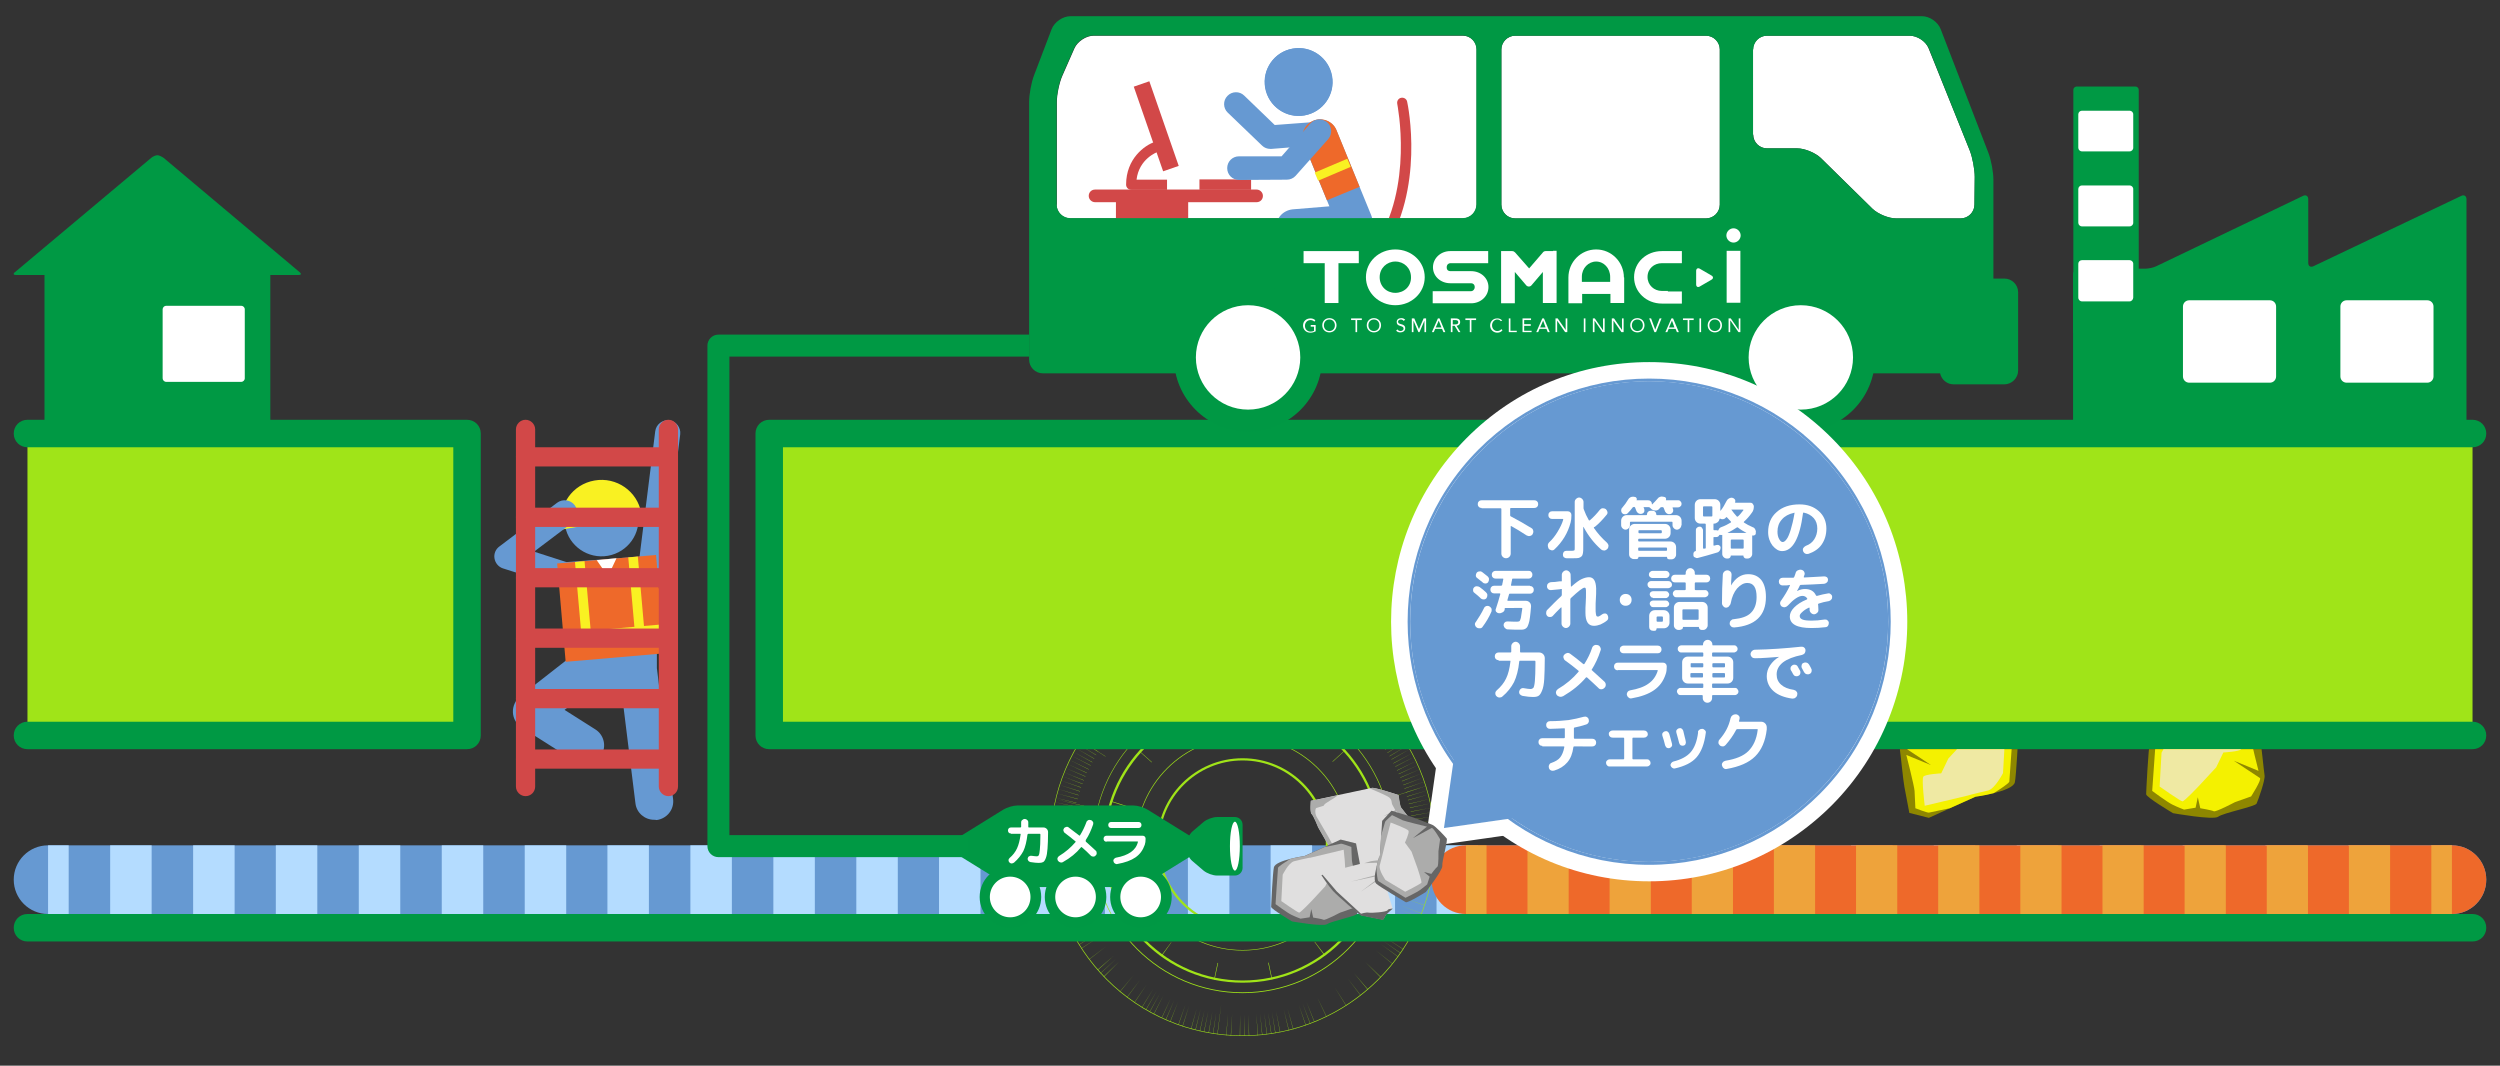<?xml version="1.0" encoding="utf-8"?>
<!-- Generator: Adobe Illustrator 22.0.1, SVG Export Plug-In . SVG Version: 6.00 Build 0)  -->
<svg version="1.1" id="レイヤー_1" xmlns="http://www.w3.org/2000/svg" xmlns:xlink="http://www.w3.org/1999/xlink" x="0px"
	 y="0px" width="910px" height="387.9px" viewBox="0 0 910 387.9" style="enable-background:new 0 0 910 387.9;"
	 xml:space="preserve">
<rect x="0" y="0" width="910" height="387.9" fill="#333333" stroke="none"/>
<style type="text/css">
	.st0{display:none;}
	.st1{display:inline;fill:#231815;stroke:#FFFFFF;stroke-miterlimit:10;}
	.st2{fill:#6699D2;}
	.st3{fill:#B4DCFF;}
	.st4{fill:#EE692A;}
	.st5{fill:#EEA33B;}
	.st6{fill:#A0E418;}
	.st7{fill:#009944;}
	.st8{fill:#FFFFFF;}
	.st9{fill:#D24848;}
	.st10{fill:#F9F122;}
	.st11{fill:#009844;}
	.st12{fill:#E0DFDF;}
	.st13{fill:#ACACAB;}
	.st14{fill:#666666;}
	.st15{clip-path:url(#SVGID_2_);}
	.st16{fill:#8E8700;}
	.st17{fill:#F4F100;}
	.st18{fill:#EFE9A3;}
	.st19{clip-path:url(#SVGID_4_);}
</style>
<g id="レイヤー_2_1_" class="st0">
	<rect x="-169.9" y="87.7" class="st1" width="1495.9" height="1106.8"/>
</g>
<g>
	<g>
		<g>
			<path class="st2" d="M892.5,332.7h-875c-6.9,0-12.5-5.6-12.5-12.5s5.6-12.5,12.5-12.5h875c6.9,0,12.5,5.6,12.5,12.5
				S899.4,332.7,892.5,332.7z"/>
		</g>
		<g>
			<g>
				<rect x="885" y="307.7" class="st3" width="7.5" height="25"/>
			</g>
			<g>
				<path class="st3" d="M869.9,332.7h-15.1v-25h15.1V332.7z M839.7,332.7h-15.1v-25h15.1V332.7z M809.6,332.7h-15.1v-25h15.1V332.7
					z M779.4,332.7h-15.1v-25h15.1V332.7z M749.2,332.7h-15.1v-25h15.1V332.7z M719,332.7h-15.1v-25H719V332.7z M688.9,332.7h-15.1
					v-25h15.1V332.7z M658.7,332.7h-15.1v-25h15.1V332.7z M628.5,332.7h-15.1v-25h15.1V332.7z M598.3,332.7h-15.1v-25h15.1V332.7z
					 M568.2,332.7h-15.1v-25h15.1V332.7z M538,332.7h-15.1v-25H538V332.7z M507.8,332.7h-15.1v-25h15.1V332.7z M477.6,332.7h-15.1
					v-25h15.1V332.7z M447.5,332.7h-15.1v-25h15.1V332.7z M417.3,332.7h-15.1v-25h15.1V332.7z M387.1,332.7H372v-25h15.1V332.7z
					 M356.9,332.7h-15.1v-25h15.1V332.7z M326.8,332.7h-15.1v-25h15.1V332.7z M296.6,332.7h-15.1v-25h15.1V332.7z M266.4,332.7
					h-15.1v-25h15.1V332.7z M236.2,332.7h-15.1v-25h15.1V332.7z M206.1,332.7H191v-25h15.1V332.7z M175.9,332.7h-15.1v-25h15.1
					V332.7z M145.7,332.7h-15.1v-25h15.1V332.7z M115.5,332.7h-15.1v-25h15.1V332.7z M85.4,332.7H70.3v-25h15.1V332.7z M55.2,332.7
					H40.1v-25h15.1V332.7z"/>
			</g>
			<g>
				<rect x="17.5" y="307.7" class="st3" width="7.5" height="25"/>
			</g>
		</g>
	</g>
	<g>
		<g>
			<path class="st4" d="M892.5,332.7H533.6c-6.9,0-12.5-5.6-12.5-12.5s5.6-12.5,12.5-12.5h358.9c6.9,0,12.5,5.6,12.5,12.5
				S899.4,332.7,892.5,332.7z"/>
		</g>
		<g>
			<g>
				<rect x="885" y="307.7" class="st5" width="7.5" height="25"/>
			</g>
			<g>
				<path class="st5" d="M870,332.7h-15v-25h15V332.7z M840.1,332.7h-15v-25h15V332.7z M810.2,332.7h-15v-25h15V332.7z M780.3,332.7
					h-15v-25h15V332.7z M750.4,332.7h-15v-25h15V332.7z M720.5,332.7h-15v-25h15V332.7z M690.6,332.7h-15v-25h15V332.7z
					 M660.7,332.7h-15v-25h15V332.7z M630.8,332.7h-15v-25h15V332.7z M600.9,332.7h-15v-25h15V332.7z M571,332.7h-15v-25h15V332.7z"
					/>
			</g>
			<g>
				<rect x="533.6" y="307.7" class="st5" width="7.5" height="25"/>
			</g>
		</g>
	</g>
	<g>
		<g>
			<g>
				<path class="st6" d="M452.3,257.3c27.4,0,49.8,22.3,49.8,49.8c0,27.4-22.3,49.8-49.8,49.8c-27.4,0-49.8-22.3-49.8-49.8
					C402.6,279.7,424.9,257.3,452.3,257.3 M452.3,256.5c-27.9,0-50.6,22.6-50.6,50.6s22.6,50.6,50.6,50.6s50.6-22.6,50.6-50.6
					S480.3,256.5,452.3,256.5L452.3,256.5z"/>
			</g>
			<g>
				<path class="st6" d="M452.3,256.5C452.3,256.5,452.3,256.5,452.3,256.5c-0.1,0-0.1,0-0.2,0l0,6.2l0.2,0V256.5L452.3,256.5
					L452.3,256.5z M431.8,260.9C431.7,260.9,431.7,260.9,431.8,260.9c-0.1,0-0.1,0.1-0.2,0.1l2.6,5.7l0.2-0.1L431.8,260.9
					L431.8,260.9z M414.7,273.3C414.7,273.3,414.7,273.3,414.7,273.3C414.7,273.4,414.7,273.4,414.7,273.3
					C414.7,273.4,414.7,273.4,414.7,273.3C414.7,273.4,414.7,273.4,414.7,273.3C414.7,273.4,414.7,273.4,414.7,273.3
					c-0.1,0.1-0.1,0.1-0.1,0.1l4.6,4.1l0.1-0.1L414.7,273.3L414.7,273.3z M404.2,291.5c0,0.1,0,0.1-0.1,0.2c0,0,0,0,0,0l5.9,1.9
					l0.1-0.2L404.2,291.5L404.2,291.5z M408.3,311.8l-6.2,0.7c0,0,0,0.1,0,0.1c0,0,0,0,0,0.1l6.2-0.7L408.3,311.8L408.3,311.8z
					 M414,329.3l-5.4,3.1c0,0.1,0.1,0.1,0.1,0.2l5.4-3.1L414,329.3L414,329.3z M426.3,343l-3.7,5c0,0,0,0,0.1,0c0,0,0.1,0,0.1,0.1
					c0,0,0,0,0,0l3.6-5.1L426.3,343L426.3,343z M443.2,350.5l-1.3,6.1c0,0,0,0,0.1,0c0,0,0,0,0,0c0,0,0,0,0,0c0,0,0,0,0,0l0,0
					c0,0,0.1,0,0.1,0l1.3-6.1L443.2,350.5L443.2,350.5z M461.8,350.4l-0.2,0l1.3,6.1c0,0,0.1,0,0.1,0c0,0,0.1,0,0.1,0L461.8,350.4
					L461.8,350.4z M478.6,342.8l-0.1,0.1l3.7,5c0.1,0,0.1-0.1,0.2-0.1L478.6,342.8L478.6,342.8z M490.9,329l-0.1,0.1l5.4,3.1
					c0-0.1,0.1-0.1,0.1-0.2L490.9,329L490.9,329z M496.5,311.4l0,0.2l6.2,0.6c0,0,0,0,0,0c0,0,0-0.1,0-0.1c0,0,0,0,0,0L496.5,311.4
					L496.5,311.4z M500.3,291.1l-5.9,2l0.1,0.2l5.9-1.9c0,0,0,0,0,0c0,0,0,0,0,0c0,0,0,0,0,0c0,0,0,0,0,0
					C500.3,291.2,500.3,291.1,500.3,291.1L500.3,291.1z M489.6,273l-4.6,4.2l0.1,0.1l4.6-4.2C489.7,273.1,489.7,273,489.6,273
					L489.6,273z M472.5,260.7l-2.5,5.7l0.2,0.1l2.5-5.7C472.7,260.8,472.6,260.8,472.5,260.7C472.5,260.7,472.5,260.7,472.5,260.7
					L472.5,260.7z"/>
			</g>
		</g>
		<g>
			<path class="st6" d="M452.3,268.4c21.3,0,38.7,17.4,38.7,38.7c0,21.3-17.4,38.7-38.7,38.7c-21.3,0-38.7-17.4-38.7-38.7
				C413.6,285.8,431,268.4,452.3,268.4 M452.3,268.2c-21.5,0-38.9,17.4-38.9,38.9c0,21.5,17.4,38.9,38.9,38.9
				c21.5,0,38.9-17.4,38.9-38.9C491.2,285.6,473.8,268.2,452.3,268.2L452.3,268.2z"/>
		</g>
		<g>
			<path class="st6" d="M452.3,276.8c16.7,0,30.3,13.6,30.3,30.3c0,16.7-13.6,30.3-30.3,30.3c-16.7,0-30.3-13.6-30.3-30.3
				C422,290.4,435.6,276.8,452.3,276.8 M452.3,276c-17.2,0-31.1,13.9-31.1,31.1c0,17.2,13.9,31.1,31.1,31.1
				c17.2,0,31.1-13.9,31.1-31.1C483.5,289.9,469.5,276,452.3,276L452.3,276z"/>
		</g>
		<g>
			<path class="st6" d="M452.3,252.8c29.9,0,54.2,24.3,54.2,54.2c0,29.9-24.3,54.2-54.2,54.2c-29.9,0-54.2-24.3-54.2-54.2
				C398.1,277.2,422.4,252.8,452.3,252.8 M452.3,252.7c-30.1,0-54.4,24.4-54.4,54.4c0,30.1,24.4,54.4,54.4,54.4
				c30.1,0,54.4-24.4,54.4-54.4C506.8,277,482.4,252.7,452.3,252.7L452.3,252.7z"/>
		</g>
		<g>
			<g>
				<path class="st6" d="M452.3,237.3c38.5,0,69.8,31.3,69.8,69.8s-31.3,69.8-69.8,69.8s-69.8-31.3-69.8-69.8
					S413.8,237.3,452.3,237.3 M452.3,237.1c-38.7,0-70,31.3-70,70c0,38.7,31.3,70,70,70c38.7,0,70-31.3,70-70
					C522.3,268.4,491,237.1,452.3,237.1L452.3,237.1z"/>
			</g>
			<g>
				<path class="st6" d="M452.3,237.1C452.3,237.1,452.3,237.1,452.3,237.1l-0.1,7.8l0.1,0V237.1L452.3,237.1L452.3,237.1z
					 M450.7,237.1C450.7,237.1,450.7,237.1,450.7,237.1C450.7,237.1,450.7,237.1,450.7,237.1C450.6,237.1,450.6,237.1,450.7,237.1
					l0.1,7.8l0.1,0L450.7,237.1L450.7,237.1z M449.1,237.2C449,237.2,449,237.2,449.1,237.2l0.3,7.8l0.1,0L449.1,237.2L449.1,237.2z
					 M447.4,237.3C447.4,237.3,447.4,237.3,447.4,237.3l0.5,7.8l0.1,0L447.4,237.3L447.4,237.3z M445.8,237.4
					C445.8,237.4,445.8,237.4,445.8,237.4C445.8,237.4,445.7,237.4,445.8,237.4l0.6,7.8l0.1,0L445.8,237.4L445.8,237.4z
					 M444.2,237.6C444.2,237.6,444.2,237.6,444.2,237.6C444.2,237.6,444.1,237.6,444.2,237.6l0.8,7.7l0.1,0L444.2,237.6L444.2,237.6
					z M442.6,237.8C442.5,237.8,442.5,237.8,442.6,237.8l1,7.7l0.1,0L442.6,237.8L442.6,237.8z M441,238
					C440.9,238,440.9,238,441,238C440.9,238,440.9,238,441,238l1.2,7.7l0.1,0L441,238L441,238z M439.3,238.3
					C439.3,238.3,439.3,238.3,439.3,238.3C439.3,238.3,439.3,238.3,439.3,238.3l1.4,7.7l0.1,0L439.3,238.3L439.3,238.3z
					 M437.7,238.6C437.7,238.6,437.7,238.6,437.7,238.6C437.7,238.6,437.7,238.6,437.7,238.6C437.7,238.6,437.7,238.6,437.7,238.6
					l1.5,7.6l0.1,0L437.7,238.6L437.7,238.6z M436.2,239C436.1,239,436.1,239,436.2,239C436.1,239,436.1,239,436.2,239
					C436.1,239,436.1,239,436.2,239l1.7,7.6l0.1,0L436.2,239L436.2,239z M434.6,239.4C434.5,239.4,434.5,239.4,434.6,239.4
					C434.5,239.4,434.5,239.4,434.6,239.4l1.9,7.5l0.1,0L434.6,239.4L434.6,239.4z M433,239.8C433,239.8,433,239.8,433,239.8
					C433,239.8,433,239.8,433,239.8C432.9,239.8,432.9,239.8,433,239.8l2.1,7.5l0.1,0L433,239.8L433,239.8z M431.4,240.3
					C431.4,240.3,431.4,240.3,431.4,240.3C431.4,240.3,431.4,240.3,431.4,240.3l2.3,7.4l0.1,0L431.4,240.3L431.4,240.3z
					 M429.9,240.8C429.9,240.8,429.9,240.8,429.9,240.8C429.9,240.8,429.9,240.8,429.9,240.8C429.8,240.8,429.8,240.8,429.9,240.8
					C429.8,240.8,429.8,240.8,429.9,240.8l2.4,7.4l0.1,0L429.9,240.8L429.9,240.8z M428.3,241.3
					C428.3,241.3,428.3,241.3,428.3,241.3C428.3,241.3,428.3,241.3,428.3,241.3l2.6,7.3l0.1,0L428.3,241.3L428.3,241.3z
					 M426.8,241.9C426.8,241.9,426.8,241.9,426.8,241.9l2.8,7.3l0.1,0L426.8,241.9L426.8,241.9z M425.3,242.5
					C425.3,242.5,425.2,242.5,425.3,242.5C425.2,242.5,425.2,242.5,425.3,242.5l2.9,7.2l0.1,0L425.3,242.5L425.3,242.5z
					 M423.8,243.2C423.8,243.2,423.8,243.2,423.8,243.2C423.8,243.2,423.8,243.2,423.8,243.2C423.8,243.2,423.7,243.2,423.8,243.2
					l3.1,7.1l0.1,0L423.8,243.2L423.8,243.2z M422.3,243.8C422.3,243.9,422.3,243.9,422.3,243.8
					C422.3,243.9,422.2,243.9,422.3,243.8l3.3,7.1l0.1,0L422.3,243.8L422.3,243.8z M420.8,244.6
					C420.8,244.6,420.8,244.6,420.8,244.6C420.8,244.6,420.8,244.6,420.8,244.6l3.4,7l0.1,0L420.8,244.6L420.8,244.6z M419.4,245.3
					C419.4,245.3,419.4,245.3,419.4,245.3C419.3,245.3,419.3,245.4,419.4,245.3l3.6,6.9l0.1,0L419.4,245.3L419.4,245.3z M418,246.1
					C418,246.1,418,246.1,418,246.1C417.9,246.1,417.9,246.1,418,246.1C417.9,246.1,417.9,246.1,418,246.1l3.8,6.8l0.1,0L418,246.1
					L418,246.1z M416.6,246.9C416.5,246.9,416.5,246.9,416.6,246.9C416.5,247,416.5,247,416.6,246.9l3.9,6.7l0.1,0L416.6,246.9
					L416.6,246.9z M415.2,247.8C415.1,247.8,415.1,247.8,415.2,247.8l4.1,6.6l0.1,0L415.2,247.8L415.2,247.8z M413.8,248.7
					C413.8,248.7,413.7,248.7,413.8,248.7l4.2,6.5l0.1,0L413.8,248.7L413.8,248.7z M412.4,249.6
					C412.4,249.6,412.4,249.6,412.4,249.6C412.4,249.6,412.4,249.6,412.4,249.6C412.4,249.6,412.4,249.6,412.4,249.6l4.4,6.4l0.1,0
					L412.4,249.6L412.4,249.6z M411.1,250.5C411.1,250.5,411.1,250.6,411.1,250.5l4.5,6.3l0.1,0L411.1,250.5L411.1,250.5z
					 M409.8,251.5C409.8,251.5,409.8,251.5,409.8,251.5C409.8,251.5,409.8,251.5,409.8,251.5C409.7,251.5,409.7,251.6,409.8,251.5
					l4.7,6.2l0.1,0L409.8,251.5L409.8,251.5z M408.5,252.5C408.5,252.5,408.5,252.5,408.5,252.5l4.8,6.1l0.1,0L408.5,252.5
					L408.5,252.5z M407.2,253.6C407.2,253.6,407.2,253.6,407.2,253.6C407.2,253.6,407.2,253.6,407.2,253.6l5,6l0.1,0L407.2,253.6
					L407.2,253.6z M406,254.6C406,254.6,406,254.7,406,254.6l5.1,5.9l0.1,0L406,254.6L406,254.6z M404.8,255.7
					C404.8,255.7,404.8,255.7,404.8,255.7C404.8,255.8,404.8,255.8,404.8,255.7l5.2,5.8l0.1,0L404.8,255.7L404.8,255.7z
					 M403.6,256.8L403.6,256.8C403.6,256.8,403.6,256.8,403.6,256.8C403.6,256.9,403.6,256.9,403.6,256.8l5.4,5.6l0,0L403.6,256.8
					L403.6,256.8z M402.5,258C402.5,258,402.5,258,402.5,258C402.4,258,402.4,258,402.5,258C402.4,258,402.4,258,402.5,258l5.5,5.5
					l0,0L402.5,258L402.5,258z M401.3,259.2C401.3,259.2,401.3,259.2,401.3,259.2C401.3,259.2,401.3,259.2,401.3,259.2l5.6,5.4
					l0-0.1L401.3,259.2L401.3,259.2z M400.2,260.4C400.2,260.4,400.2,260.4,400.2,260.4l5.7,5.2l0-0.1L400.2,260.4L400.2,260.4z
					 M399.1,261.6C399.1,261.6,399.1,261.6,399.1,261.6C399.1,261.7,399.1,261.7,399.1,261.6l5.9,5.1l0-0.1L399.1,261.6L399.1,261.6
					z M398.1,262.9C398.1,262.9,398.1,262.9,398.1,262.9C398.1,262.9,398,262.9,398.1,262.9l6,5l0-0.1L398.1,262.9L398.1,262.9z
					 M397.1,264.1C397.1,264.1,397.1,264.1,397.1,264.1C397.1,264.2,397,264.2,397.1,264.1C397,264.2,397,264.2,397.1,264.1l6.1,4.8
					l0-0.1L397.1,264.1L397.1,264.1z M396.1,265.4L396.1,265.4C396.1,265.5,396.1,265.5,396.1,265.4l6.2,4.7l0-0.1L396.1,265.4
					L396.1,265.4z M395.1,266.8C395.1,266.8,395.1,266.8,395.1,266.8C395.1,266.8,395.1,266.8,395.1,266.8l6.3,4.5l0-0.1
					L395.1,266.8L395.1,266.8z M394.2,268.1C394.2,268.1,394.2,268.1,394.2,268.1C394.2,268.1,394.2,268.1,394.2,268.1l6.4,4.4
					l0-0.1L394.2,268.1L394.2,268.1z M393.3,269.5C393.3,269.5,393.3,269.5,393.3,269.5C393.3,269.5,393.3,269.5,393.3,269.5
					l6.5,4.2l0-0.1L393.3,269.5L393.3,269.5z M392.4,270.8C392.4,270.9,392.4,270.9,392.4,270.8
					C392.4,270.9,392.4,270.9,392.4,270.8C392.4,270.9,392.4,270.9,392.4,270.8l6.6,4.1l0-0.1L392.4,270.8L392.4,270.8z
					 M391.6,272.3C391.6,272.3,391.6,272.3,391.6,272.3C391.6,272.3,391.6,272.3,391.6,272.3l6.7,3.9l0-0.1L391.6,272.3L391.6,272.3
					z M390.8,273.7C390.8,273.7,390.8,273.7,390.8,273.7C390.8,273.7,390.8,273.7,390.8,273.7C390.8,273.7,390.8,273.7,390.8,273.7
					l6.8,3.8l0-0.1L390.8,273.7L390.8,273.7z M390.1,275.1C390,275.1,390,275.2,390.1,275.1l6.9,3.6l0-0.1L390.1,275.1L390.1,275.1z
					 M389.3,276.6C389.3,276.6,389.3,276.6,389.3,276.6C389.3,276.6,389.3,276.6,389.3,276.6l7,3.5l0-0.1L389.3,276.6L389.3,276.6z
					 M388.6,278.1C388.6,278.1,388.6,278.1,388.6,278.1l7,3.3l0-0.1L388.6,278.1L388.6,278.1z M388,279.6
					C388,279.6,388,279.6,388,279.6C388,279.6,388,279.6,388,279.6C388,279.6,387.9,279.6,388,279.6l7.1,3.1l0-0.1L388,279.6
					L388,279.6z M387.3,281.1C387.3,281.1,387.3,281.1,387.3,281.1C387.3,281.1,387.3,281.1,387.3,281.1l7.2,3l0-0.1L387.3,281.1
					L387.3,281.1z M386.8,282.6C386.7,282.6,386.7,282.6,386.8,282.6l7.3,2.8l0-0.1L386.8,282.6L386.8,282.6z M386.2,284.1
					C386.2,284.1,386.2,284.2,386.2,284.1l7.3,2.6l0-0.1L386.2,284.1L386.2,284.1z M385.7,285.7
					C385.7,285.7,385.7,285.7,385.7,285.7l7.4,2.4l0-0.1L385.7,285.7L385.7,285.7z M385.2,287.2
					C385.2,287.2,385.2,287.3,385.2,287.2C385.2,287.3,385.2,287.3,385.2,287.2C385.2,287.3,385.2,287.3,385.2,287.2l7.4,2.3l0-0.1
					L385.2,287.2L385.2,287.2z M384.8,288.8C384.7,288.8,384.7,288.9,384.8,288.8l7.5,2.1l0-0.1L384.8,288.8L384.8,288.8z
					 M384.3,290.4C384.3,290.4,384.3,290.4,384.3,290.4C384.3,290.5,384.3,290.5,384.3,290.4l7.5,1.9l0-0.1L384.3,290.4L384.3,290.4
					z M384,292C384,292,384,292,384,292C384,292,384,292,384,292l7.6,1.7l0-0.1L384,292L384,292z M383.6,293.6
					C383.6,293.6,383.6,293.6,383.6,293.6C383.6,293.6,383.6,293.7,383.6,293.6l7.6,1.6l0-0.1L383.6,293.6L383.6,293.6z
					 M383.3,295.2C383.3,295.2,383.3,295.2,383.3,295.2C383.3,295.2,383.3,295.2,383.3,295.2L383.3,295.2l7.7,1.4l0-0.1L383.3,295.2
					L383.3,295.2z M383.1,296.8C383.1,296.8,383.1,296.8,383.1,296.8C383.1,296.8,383.1,296.8,383.1,296.8
					C383.1,296.9,383.1,296.9,383.1,296.8l7.7,1.2l0-0.1L383.1,296.8L383.1,296.8z M382.9,298.4
					C382.9,298.4,382.9,298.5,382.9,298.4l7.7,1l0-0.1L382.9,298.4L382.9,298.4z M382.7,300C382.7,300,382.7,300.1,382.7,300
					C382.7,300.1,382.7,300.1,382.7,300C382.7,300.1,382.7,300.1,382.7,300l7.7,0.8l0-0.1L382.7,300L382.7,300z M382.5,301.7
					C382.5,301.7,382.5,301.7,382.5,301.7C382.5,301.7,382.5,301.7,382.5,301.7C382.5,301.7,382.5,301.7,382.5,301.7
					C382.5,301.7,382.5,301.7,382.5,301.7l7.7,0.7l0-0.1L382.5,301.7L382.5,301.7z M382.4,303.3
					C382.4,303.3,382.4,303.3,382.4,303.3l7.8,0.5l0-0.1L382.4,303.3L382.4,303.3z M382.4,304.9
					C382.4,304.9,382.4,304.9,382.4,304.9C382.4,305,382.4,305,382.4,304.9l7.8,0.3l0-0.1L382.4,304.9L382.4,304.9z M382.3,306.6
					C382.3,306.6,382.3,306.6,382.3,306.6l7.8,0.1l0-0.1L382.3,306.6L382.3,306.6z M390.1,308.1l-7.8,0.1c0,0,0,0.1,0,0.1
					L390.1,308.1L390.1,308.1L390.1,308.1z M390.2,309.5l-7.8,0.3c0,0,0,0,0,0.1c0,0,0,0,0,0L390.2,309.5L390.2,309.5L390.2,309.5z
					 M390.2,311l-7.8,0.5c0,0,0,0,0,0c0,0,0,0,0,0.1c0,0,0,0,0,0L390.2,311L390.2,311L390.2,311z M390.3,312.4l-7.7,0.7
					c0,0,0,0.1,0,0.1L390.3,312.4L390.3,312.4L390.3,312.4z M390.5,313.9l-7.7,0.8c0,0,0,0,0,0c0,0,0,0,0,0L390.5,313.9L390.5,313.9
					L390.5,313.9z M390.7,315.3l-7.7,1c0,0,0,0,0,0.1L390.7,315.3L390.7,315.3L390.7,315.3z M390.9,316.8l-7.7,1.2c0,0,0,0,0,0
					c0,0,0,0,0,0c0,0,0,0,0,0c0,0,0,0,0,0c0,0,0,0,0,0c0,0,0,0,0,0L390.9,316.8L390.9,316.8L390.9,316.8z M391.1,318.2l-7.7,1.4
					c0,0,0,0.1,0,0.1L391.1,318.2L391.1,318.2L391.1,318.2z M391.4,319.6l-7.6,1.6c0,0,0,0,0,0.1L391.4,319.6L391.4,319.6
					L391.4,319.6z M391.7,321l-7.6,1.7c0,0,0,0,0,0.1L391.7,321L391.7,321L391.7,321z M392,322.4l-7.5,1.9c0,0,0,0,0,0.1L392,322.4
					L392,322.4L392,322.4z M392.4,323.8l-7.5,2.1c0,0,0,0,0,0c0,0,0,0,0,0L392.4,323.8L392.4,323.8L392.4,323.8z M392.8,325.2
					l-7.4,2.3c0,0,0,0,0,0c0,0,0,0,0,0c0,0,0,0,0,0c0,0,0,0,0,0L392.8,325.2L392.8,325.2L392.8,325.2z M393.2,326.6l-7.4,2.4
					c0,0,0,0,0,0.1L393.2,326.6L393.2,326.6L393.2,326.6z M393.7,328l-7.3,2.6c0,0,0,0,0,0.1L393.7,328L393.7,328L393.7,328z
					 M394.2,329.4l-7.3,2.8c0,0,0,0,0,0.1L394.2,329.4L394.2,329.4L394.2,329.4z M394.7,330.7l-7.2,3c0,0,0,0,0,0.1c0,0,0,0,0,0
					L394.7,330.7L394.7,330.7L394.7,330.7z M395.3,332l-7.1,3.1c0,0,0,0,0,0c0,0,0,0,0,0.1L395.3,332L395.3,332L395.3,332z
					 M395.9,333.4l-7,3.3c0,0,0,0,0,0.1L395.9,333.4L395.9,333.4L395.9,333.4z M396.5,334.7l-7,3.5c0,0,0,0,0,0.1L396.5,334.7
					L396.5,334.7L396.5,334.7z M397.2,336l-6.9,3.6c0,0,0,0,0,0c0,0,0,0,0,0.1L397.2,336L397.2,336L397.2,336z M397.9,337.2
					l-6.8,3.8c0,0,0,0,0,0c0,0,0,0,0,0.1L397.9,337.2L397.9,337.2L397.9,337.2z M398.6,338.5l-6.7,3.9c0,0,0,0,0,0c0,0,0,0,0,0
					L398.6,338.5L398.6,338.5L398.6,338.5z M399.4,339.7l-6.6,4.1c0,0,0,0,0,0.1L399.4,339.7L399.4,339.7L399.4,339.7z M400.1,341
					l-6.5,4.2c0,0,0,0,0,0.1c0,0,0,0,0,0L400.1,341L400.1,341L400.1,341z M400.9,342.2l-6.4,4.4c0,0,0,0,0,0c0,0,0,0,0,0
					L400.9,342.2L400.9,342.2L400.9,342.2z M401.8,343.4l-6.3,4.5c0,0,0,0,0,0c0,0,0,0,0,0L401.8,343.4L401.8,343.4L401.8,343.4z
					 M402.6,344.5l-6.2,4.7c0,0,0,0,0,0.1L402.6,344.5L402.6,344.5L402.6,344.5z M403.5,345.7l-6.1,4.8c0,0,0,0,0,0c0,0,0,0,0,0l0,0
					L403.5,345.7L403.5,345.7L403.5,345.7z M404.4,346.8l-6,5c0,0,0,0,0,0c0,0,0,0,0,0c0,0,0,0,0,0L404.4,346.8L404.4,346.8
					L404.4,346.8z M405.4,347.9l-5.9,5.1c0,0,0,0,0.1,0.1L405.4,347.9L405.4,347.9L405.4,347.9z M406.3,349l-5.7,5.2c0,0,0,0,0,0
					c0,0,0,0,0,0.1L406.3,349L406.3,349L406.3,349z M407.3,350.1l-5.6,5.4c0,0,0,0,0.1,0.1L407.3,350.1L407.3,350.1L407.3,350.1z
					 M408.4,351.1l-5.5,5.5c0,0,0,0,0,0c0,0,0,0,0,0c0,0,0,0,0,0L408.4,351.1L408.4,351.1L408.4,351.1z M409.4,352.1l-5.4,5.6
					c0,0,0,0,0,0c0,0,0,0,0,0L409.4,352.1L409.4,352.1L409.4,352.1z M410.5,353.1l-5.2,5.7c0,0,0,0,0,0c0,0,0,0,0,0L410.5,353.1
					L410.5,353.1L410.5,353.1z M411.5,354.1l-5.1,5.9c0,0,0,0,0,0c0,0,0,0,0,0c0,0,0,0,0,0L411.5,354.1L411.5,354.1L411.5,354.1z
					 M412.6,355l-5,6c0,0,0,0,0.1,0L412.6,355L412.6,355L412.6,355z M413.8,355.9l-4.8,6.1c0,0,0,0,0,0c0,0,0,0,0,0L413.8,355.9
					L413.8,355.9L413.8,355.9z M414.9,356.8l-4.7,6.2c0,0,0,0,0.1,0L414.9,356.8L414.9,356.8L414.9,356.8z M416.1,357.7l-4.5,6.3
					c0,0,0,0,0,0l0,0c0,0,0,0,0,0c0,0,0,0,0,0L416.1,357.7L416.1,357.7L416.1,357.7z M417.3,358.5l-4.4,6.4c0,0,0,0,0,0
					c0,0,0,0,0.1,0L417.3,358.5L417.3,358.5L417.3,358.5z M418.5,359.3l-4.2,6.5c0,0,0,0,0,0c0,0,0,0,0,0c0,0,0,0,0,0L418.5,359.3
					L418.5,359.3L418.5,359.3z M419.7,360.1l-4.1,6.6c0,0,0,0,0.1,0L419.7,360.1L419.7,360.1L419.7,360.1z M421,360.8l-3.9,6.7
					c0,0,0,0,0,0c0,0,0,0,0.1,0L421,360.8L421,360.8L421,360.8z M422.2,361.6l-3.8,6.8c0,0,0,0,0.1,0L422.2,361.6L422.2,361.6
					L422.2,361.6z M423.5,362.3l-3.6,6.9l0,0c0,0,0,0,0.1,0L423.5,362.3L423.5,362.3L423.5,362.3z M424.8,362.9l-3.4,7c0,0,0,0,0,0
					l0,0c0,0,0,0,0,0c0,0,0,0,0,0L424.8,362.9L424.8,362.9L424.8,362.9z M426.1,363.5l-3.3,7.1c0,0,0,0,0.1,0L426.1,363.5
					L426.1,363.5L426.1,363.5z M427.4,364.1l-3.1,7.1c0,0,0,0,0,0c0,0,0,0,0.1,0L427.4,364.1L427.4,364.1L427.4,364.1z M428.8,364.7
					l-2.9,7.2c0,0,0,0,0,0c0,0,0,0,0.1,0c0,0,0,0,0,0L428.8,364.7L428.8,364.7L428.8,364.7z M430.1,365.2l-2.8,7.3c0,0,0,0,0,0
					c0,0,0,0,0,0L430.1,365.2L430.1,365.2L430.1,365.2z M431.5,365.7l-2.6,7.3c0,0,0.1,0,0.1,0L431.5,365.7L431.5,365.7L431.5,365.7
					z M432.8,366.2l-2.4,7.4c0,0,0,0,0,0c0,0,0,0,0.1,0L432.8,366.2L432.8,366.2L432.8,366.2z M434.2,366.6l-2.3,7.4c0,0,0,0,0,0
					c0,0,0,0,0,0L434.2,366.6L434.2,366.6L434.2,366.6z M435.6,367.1l-2.1,7.5c0,0,0.1,0,0.1,0L435.6,367.1L435.6,367.1L435.6,367.1
					z M437,367.4l-1.9,7.5c0,0,0,0,0,0c0,0,0,0,0.1,0c0,0,0,0,0,0L437,367.4L437,367.4L437,367.4z M438.4,367.8l-1.7,7.6
					c0,0,0,0,0,0c0,0,0,0,0.1,0c0,0,0,0,0,0L438.4,367.8L438.4,367.8L438.4,367.8z M439.8,368.1l-1.6,7.6c0,0,0,0,0.1,0L439.8,368.1
					L439.8,368.1L439.8,368.1z M441.3,368.3l-1.4,7.7c0,0,0,0,0.1,0c0,0,0,0,0,0L441.3,368.3L441.3,368.3L441.3,368.3z M442.7,368.6
					l-1.2,7.7c0,0,0,0,0,0c0,0,0,0,0.1,0L442.7,368.6L442.7,368.6L442.7,368.6z M444.1,368.8l-1,7.7c0,0,0,0,0,0c0,0,0,0,0,0
					c0,0,0,0,0,0c0,0,0,0,0,0L444.1,368.8L444.1,368.8L444.1,368.8z M445.6,369l-0.8,7.7c0,0,0,0,0,0c0,0,0,0,0,0L445.6,369
					L445.6,369L445.6,369z M447,369.1l-0.7,7.8c0,0,0,0,0.1,0L447,369.1L447,369.1L447,369.1z M448.5,369.2L448,377c0,0,0,0,0.1,0
					c0,0,0,0,0,0L448.5,369.2L448.5,369.2L448.5,369.2z M449.9,369.3l-0.3,7.8c0,0,0,0,0,0c0,0,0,0,0,0c0,0,0,0,0,0c0,0,0,0,0,0h0
					c0,0,0,0,0,0L449.9,369.3L449.9,369.3L449.9,369.3z M451.4,369.3l-0.1,7.8c0,0,0,0,0.1,0c0,0,0,0,0,0L451.4,369.3L451.4,369.3
					L451.4,369.3z M452.9,369.3L452.9,369.3l0,7.8h0c0,0,0,0,0.1,0c0,0,0,0,0,0L452.9,369.3L452.9,369.3z M454.4,369.3L454.4,369.3
					l0.2,7.8c0,0,0.1,0,0.1,0l0,0L454.4,369.3L454.4,369.3z M455.8,369.2L455.8,369.2l0.3,7.8c0,0,0,0,0,0c0,0,0,0,0,0c0,0,0,0,0,0
					L455.8,369.2L455.8,369.2z M457.3,369.1L457.3,369.1l0.5,7.8c0,0,0,0,0,0c0,0,0,0,0,0c0,0,0,0,0.1,0c0,0,0,0,0,0L457.3,369.1
					L457.3,369.1z M458.7,369L458.7,369l0.7,7.7c0,0,0,0,0,0c0,0,0,0,0.1,0c0,0,0,0,0,0L458.7,369L458.7,369z M460.2,368.8
					L460.2,368.8l0.9,7.7c0,0,0,0,0,0c0,0,0,0,0.1,0L460.2,368.8L460.2,368.8z M461.6,368.6L461.6,368.6l1.1,7.7c0,0,0.1,0,0.1,0
					L461.6,368.6L461.6,368.6z M463,368.4L463,368.4l1.2,7.7c0,0,0,0,0,0c0,0,0,0,0.1,0L463,368.4L463,368.4z M464.5,368.1
					L464.5,368.1l1.4,7.6c0,0,0,0,0,0c0,0,0,0,0.1,0L464.5,368.1L464.5,368.1z M465.9,367.8L465.9,367.8l1.6,7.6c0,0,0,0,0,0
					c0,0,0,0,0,0L465.9,367.8L465.9,367.8z M467.3,367.5L467.3,367.5l1.8,7.6c0,0,0,0,0.1,0c0,0,0,0,0,0L467.3,367.5L467.3,367.5z
					 M468.7,367.2L468.7,367.2l2,7.5c0,0,0.1,0,0.1,0L468.7,367.2L468.7,367.2z M470.1,366.8L470.1,366.8l2.1,7.5c0,0,0,0,0,0
					c0,0,0,0,0,0c0,0,0,0,0,0L470.1,366.8L470.1,366.8z M471.5,366.3L471.5,366.3l2.3,7.4c0,0,0,0,0,0c0,0,0,0,0,0L471.5,366.3
					L471.5,366.3z M472.8,365.9L472.8,365.9l2.5,7.4c0,0,0,0,0.1,0L472.8,365.9L472.8,365.9z M474.2,365.4L474.2,365.4l2.7,7.3
					c0,0,0,0,0.1,0L474.2,365.4L474.2,365.4z M475.6,364.8L475.6,364.8l2.8,7.2c0,0,0,0,0.1,0c0,0,0,0,0,0L475.6,364.8L475.6,364.8z
					 M476.9,364.3L476.9,364.3l3,7.2c0,0,0,0,0,0c0,0,0,0,0,0c0,0,0,0,0,0L476.9,364.3L476.9,364.3z M478.2,363.7L478.2,363.7
					l3.2,7.1c0,0,0,0,0,0c0,0,0,0,0,0L478.2,363.7L478.2,363.7z M479.5,363.1L479.5,363.1l3.3,7c0,0,0,0,0.1,0L479.5,363.1
					L479.5,363.1z M480.8,362.4L480.8,362.4l3.5,6.9c0,0,0,0,0,0c0,0,0,0,0,0L480.8,362.4L480.8,362.4z M482.1,361.7L482.1,361.7
					l3.7,6.9c0,0,0,0,0,0c0,0,0,0,0,0L482.1,361.7L482.1,361.7z M483.4,361L483.4,361l3.8,6.8c0,0,0,0,0,0c0,0,0,0,0,0L483.4,361
					L483.4,361z M484.6,360.3L484.6,360.3l4,6.7c0,0,0,0,0,0c0,0,0,0,0,0c0,0,0,0,0,0L484.6,360.3L484.6,360.3z M485.9,359.5
					L485.9,359.5l4.1,6.6c0,0,0,0,0.1,0L485.9,359.5L485.9,359.5z M487.1,358.7L487.1,358.7l4.3,6.5c0,0,0,0,0,0c0,0,0,0,0,0
					c0,0,0,0,0,0L487.1,358.7L487.1,358.7z M488.3,357.9L488.3,357.9l4.4,6.4c0,0,0,0,0,0c0,0,0,0,0,0L488.3,357.9L488.3,357.9z
					 M489.4,357L489.4,357l4.6,6.3c0,0,0,0,0,0c0,0,0,0,0,0c0,0,0,0,0,0L489.4,357L489.4,357z M490.6,356.2L490.6,356.2l4.7,6.2
					c0,0,0,0,0.1,0L490.6,356.2L490.6,356.2z M491.7,355.3L491.7,355.3l4.9,6.1c0,0,0,0,0,0c0,0,0,0,0,0L491.7,355.3L491.7,355.3z
					 M492.9,354.3L492.9,354.3l5,6c0,0,0,0,0.1-0.1L492.9,354.3L492.9,354.3z M493.9,353.4L493.9,353.4l5.1,5.8c0,0,0,0,0,0
					c0,0,0,0,0,0L493.9,353.4L493.9,353.4z M495,352.4L495,352.4l5.3,5.7c0,0,0,0,0,0c0,0,0,0,0,0L495,352.4L495,352.4z
					 M496.1,351.4L496.1,351.4l5.4,5.6c0,0,0,0,0,0c0,0,0,0,0,0c0,0,0,0,0,0L496.1,351.4L496.1,351.4z M497.1,350.3L497.1,350.3
					l5.5,5.5c0,0,0,0,0.1-0.1L497.1,350.3L497.1,350.3z M498.1,349.3L498.1,349.3l5.7,5.3c0,0,0,0,0,0c0,0,0,0,0,0L498.1,349.3
					L498.1,349.3z M499,348.2L499,348.2l5.8,5.2c0,0,0,0,0,0c0,0,0,0,0,0L499,348.2L499,348.2z M500,347.1L500,347.1l5.9,5.1
					c0,0,0,0,0,0c0,0,0,0,0,0L500,347.1L500,347.1z M500.9,346L500.9,346l6,4.9c0,0,0,0,0-0.1c0,0,0,0,0,0L500.9,346L500.9,346z
					 M501.8,344.8L501.8,344.8l6.1,4.8c0,0,0,0,0,0c0,0,0,0,0,0c0,0,0,0,0,0L501.8,344.8L501.8,344.8z M502.7,343.7L502.7,343.7
					l6.2,4.6c0,0,0,0,0-0.1L502.7,343.7L502.7,343.7z M503.5,342.5L503.5,342.5l6.3,4.5c0,0,0,0,0-0.1L503.5,342.5L503.5,342.5z
					 M504.3,341.3L504.3,341.3l6.5,4.3c0,0,0,0,0,0c0,0,0,0,0-0.1L504.3,341.3L504.3,341.3z M505.1,340.1L505.1,340.1l6.6,4.2
					c0,0,0,0,0,0c0,0,0,0,0,0L505.1,340.1L505.1,340.1z M505.9,338.8L505.9,338.8l6.6,4c0,0,0,0,0-0.1c0,0,0,0,0,0L505.9,338.8
					L505.9,338.8z M506.6,337.6L506.6,337.6l6.7,3.9c0,0,0,0,0-0.1L506.6,337.6L506.6,337.6z M507.3,336.3L507.3,336.3l6.8,3.7
					c0,0,0,0,0,0c0,0,0,0,0,0L507.3,336.3L507.3,336.3z M508,335L508,335l6.9,3.6c0,0,0,0,0,0c0,0,0,0,0,0L508,335L508,335z
					 M508.6,333.7L508.6,333.7l7,3.4c0,0,0,0,0-0.1L508.6,333.7L508.6,333.7z M509.2,332.4L509.2,332.4l7.1,3.2c0,0,0,0,0-0.1
					L509.2,332.4L509.2,332.4z M509.8,331.1L509.8,331.1l7.1,3.1c0,0,0,0,0-0.1L509.8,331.1L509.8,331.1z M510.3,329.7L510.3,329.7
					l7.2,2.9c0,0,0,0,0-0.1L510.3,329.7L510.3,329.7z M510.8,328.4L510.8,328.4l7.3,2.7c0,0,0,0,0,0c0,0,0,0,0,0c0,0,0,0,0,0
					L510.8,328.4L510.8,328.4z M511.3,327L511.3,327l7.3,2.6c0,0,0,0,0-0.1L511.3,327L511.3,327z M511.8,325.6L511.8,325.6l7.4,2.4
					c0,0,0,0,0,0c0,0,0,0,0,0L511.8,325.6L511.8,325.6z M512.2,324.2L512.2,324.2l7.5,2.2c0,0,0,0,0,0c0,0,0,0,0,0c0,0,0,0,0,0
					L512.2,324.2L512.2,324.2z M512.6,322.8L512.6,322.8l7.5,2c0,0,0,0,0,0c0,0,0,0,0,0L512.6,322.8L512.6,322.8z M512.9,321.4
					L512.9,321.4l7.6,1.9c0,0,0,0,0-0.1L512.9,321.4L512.9,321.4z M513.2,320L513.2,320l7.6,1.7c0,0,0-0.1,0-0.1L513.2,320
					L513.2,320z M513.5,318.6L513.5,318.6l7.6,1.5c0,0,0,0,0,0c0,0,0,0,0,0c0,0,0,0,0,0L513.5,318.6L513.5,318.6z M513.8,317.1
					L513.8,317.1l7.7,1.3c0,0,0,0,0,0c0,0,0,0,0,0c0,0,0,0,0,0L513.8,317.1L513.8,317.1z M514,315.7L514,315.7l7.7,1.1c0,0,0,0,0,0
					c0,0,0,0,0-0.1L514,315.7L514,315.7z M514.2,314.3L514.2,314.3l7.7,1c0,0,0,0,0,0c0,0,0,0,0,0c0,0,0,0,0,0L514.2,314.3
					L514.2,314.3z M514.3,312.8L514.3,312.8l7.7,0.8c0,0,0,0,0,0c0,0,0,0,0,0l0,0L514.3,312.8L514.3,312.8z M514.4,311.4
					L514.4,311.4l7.8,0.6c0,0,0-0.1,0-0.1L514.4,311.4L514.4,311.4z M514.5,309.9L514.5,309.9l7.8,0.4c0,0,0,0,0,0c0,0,0,0,0-0.1
					L514.5,309.9L514.5,309.9z M514.5,308.5L514.5,308.5l7.8,0.2c0,0,0,0,0-0.1c0,0,0,0,0,0L514.5,308.5L514.5,308.5z M522.3,307
					l-7.8,0l0,0.1L522.3,307C522.3,307,522.3,307,522.3,307L522.3,307z M522.3,305.4l-7.8,0.2l0,0.1L522.3,305.4
					C522.3,305.4,522.3,305.4,522.3,305.4C522.3,305.4,522.3,305.4,522.3,305.4L522.3,305.4z M522.3,303.7l-7.8,0.4l0,0.1
					L522.3,303.7C522.3,303.8,522.3,303.8,522.3,303.7C522.3,303.8,522.3,303.7,522.3,303.7L522.3,303.7z M522.2,302.1l-7.8,0.5
					l0,0.1L522.2,302.1C522.2,302.2,522.2,302.2,522.2,302.1C522.2,302.1,522.2,302.1,522.2,302.1L522.2,302.1z M522,300.5l-7.7,0.7
					l0,0.1L522,300.5C522,300.5,522,300.5,522,300.5L522,300.5z M521.9,298.8l-7.7,0.9l0,0.1L521.9,298.8
					C521.9,298.9,521.9,298.9,521.9,298.8C521.9,298.9,521.9,298.9,521.9,298.8L521.9,298.8z M521.6,297.2l-7.7,1.1l0,0.1
					L521.6,297.2C521.7,297.3,521.7,297.3,521.6,297.2L521.6,297.2z M521.4,295.6l-7.7,1.3l0,0.1L521.4,295.6
					C521.4,295.7,521.4,295.6,521.4,295.6L521.4,295.6z M521.1,294l-7.6,1.4l0,0.1L521.1,294C521.1,294.1,521.1,294,521.1,294
					L521.1,294z M520.8,292.4l-7.6,1.6l0,0.1L520.8,292.4C520.8,292.5,520.8,292.4,520.8,292.4C520.8,292.4,520.8,292.4,520.8,292.4
					L520.8,292.4z M520.4,290.8l-7.6,1.8l0,0.1L520.4,290.8C520.5,290.9,520.5,290.9,520.4,290.8
					C520.4,290.9,520.4,290.9,520.4,290.8C520.4,290.8,520.4,290.8,520.4,290.8C520.4,290.8,520.4,290.8,520.4,290.8L520.4,290.8z
					 M520,289.2l-7.5,2l0,0.1L520,289.2C520.1,289.3,520.1,289.3,520,289.2C520,289.2,520,289.2,520,289.2L520,289.2z M519.6,287.7
					l-7.5,2.2l0,0.1L519.6,287.7C519.6,287.7,519.6,287.7,519.6,287.7L519.6,287.7z M519.1,286.1l-7.4,2.3l0,0.1L519.1,286.1
					C519.1,286.1,519.1,286.1,519.1,286.1L519.1,286.1z M518.6,284.5l-7.4,2.5l0,0.1L518.6,284.5
					C518.6,284.6,518.6,284.6,518.6,284.5C518.6,284.5,518.6,284.5,518.6,284.5L518.6,284.5z M518.1,283l-7.3,2.7l0,0.1L518.1,283
					C518.1,283.1,518.1,283.1,518.1,283C518.1,283,518.1,283,518.1,283C518.1,283,518.1,283,518.1,283
					C518.1,283,518.1,283,518.1,283L518.1,283z M517.5,281.5l-7.2,2.8l0,0.1L517.5,281.5C517.5,281.5,517.5,281.5,517.5,281.5
					L517.5,281.5z M516.9,280l-7.2,3l0,0.1L516.9,280C516.9,280,516.9,280,516.9,280C516.9,280,516.9,280,516.9,280
					C516.9,280,516.9,280,516.9,280L516.9,280z M516.2,278.5l-7.1,3.2l0,0.1L516.2,278.5L516.2,278.5
					C516.3,278.5,516.2,278.5,516.2,278.5C516.2,278.5,516.2,278.5,516.2,278.5L516.2,278.5z M515.5,277l-7,3.4l0,0.1L515.5,277
					C515.6,277,515.6,277,515.5,277C515.6,277,515.6,277,515.5,277C515.6,277,515.6,277,515.5,277C515.6,277,515.6,277,515.5,277
					L515.5,277z M514.8,275.5l-6.9,3.5l0,0.1L514.8,275.5C514.9,275.6,514.9,275.6,514.8,275.5C514.9,275.6,514.8,275.5,514.8,275.5
					C514.8,275.5,514.8,275.5,514.8,275.5L514.8,275.5z M514.1,274.1l-6.9,3.7l0,0.1L514.1,274.1L514.1,274.1
					C514.1,274.1,514.1,274.1,514.1,274.1C514.1,274.1,514.1,274.1,514.1,274.1L514.1,274.1z M513.3,272.6l-6.8,3.8l0,0.1
					L513.3,272.6C513.3,272.7,513.3,272.7,513.3,272.6L513.3,272.6z M512.5,271.2l-6.7,4l0,0.1L512.5,271.2
					C512.5,271.3,512.5,271.3,512.5,271.2C512.5,271.3,512.5,271.2,512.5,271.2C512.5,271.2,512.5,271.2,512.5,271.2L512.5,271.2z
					 M511.6,269.8L505,274l0,0.1L511.6,269.8C511.6,269.9,511.6,269.9,511.6,269.8L511.6,269.8z M510.7,268.5l-6.5,4.3l0,0.1
					L510.7,268.5L510.7,268.5C510.7,268.5,510.7,268.5,510.7,268.5L510.7,268.5L510.7,268.5z M509.8,267.1l-6.4,4.4l0,0.1
					L509.8,267.1C509.8,267.2,509.8,267.1,509.8,267.1C509.8,267.1,509.8,267.1,509.8,267.1L509.8,267.1z M508.8,265.8l-6.3,4.6
					l0,0.1L508.8,265.8C508.9,265.8,508.9,265.8,508.8,265.8L508.8,265.8z M507.9,264.5l-6.2,4.7l0,0.1L507.9,264.5
					C507.9,264.5,507.9,264.5,507.9,264.5C507.9,264.5,507.9,264.5,507.9,264.5L507.9,264.5z M506.9,263.2l-6.1,4.9l0,0.1
					L506.9,263.2C506.9,263.2,506.9,263.2,506.9,263.2L506.9,263.2z M505.8,261.9l-5.9,5l0,0.1L505.8,261.9
					C505.9,262,505.8,262,505.8,261.9C505.8,261.9,505.8,261.9,505.8,261.9L505.8,261.9z M504.7,260.7l-5.8,5.2l0,0.1L504.7,260.7
					C504.8,260.7,504.8,260.7,504.7,260.7C504.8,260.7,504.8,260.7,504.7,260.7L504.7,260.7z M503.7,259.5l-5.7,5.3l0,0.1
					L503.7,259.5C503.7,259.5,503.7,259.5,503.7,259.5L503.7,259.5z M502.5,258.3l-5.6,5.4l0,0L502.5,258.3
					C502.6,258.3,502.5,258.3,502.5,258.3C502.5,258.3,502.5,258.3,502.5,258.3L502.5,258.3z M501.4,257.1l-5.4,5.6l0,0L501.4,257.1
					C501.4,257.2,501.4,257.2,501.4,257.1C501.4,257.2,501.4,257.2,501.4,257.1C501.4,257.2,501.4,257.2,501.4,257.1
					C501.4,257.2,501.4,257.2,501.4,257.1C501.4,257.2,501.4,257.2,501.4,257.1L501.4,257.1z M500.2,256l-5.3,5.7l0.1,0L500.2,256
					C500.2,256,500.2,256,500.2,256L500.2,256z M499,254.9l-5.2,5.8l0.1,0L499,254.9C499,254.9,499,254.9,499,254.9
					C499,254.9,499,254.9,499,254.9L499,254.9L499,254.9z M497.8,253.8l-5,5.9l0.1,0L497.8,253.8
					C497.8,253.9,497.8,253.9,497.8,253.8C497.8,253.9,497.8,253.8,497.8,253.8L497.8,253.8z M496.5,252.8l-4.9,6l0.1,0L496.5,252.8
					C496.6,252.8,496.6,252.8,496.5,252.8C496.5,252.8,496.5,252.8,496.5,252.8C496.5,252.8,496.5,252.8,496.5,252.8L496.5,252.8z
					 M495.2,251.8l-4.8,6.1l0.1,0L495.2,251.8C495.3,251.8,495.3,251.8,495.2,251.8C495.2,251.8,495.2,251.8,495.2,251.8
					L495.2,251.8z M493.9,250.8l-4.6,6.3l0.1,0L493.9,250.8C494,250.8,494,250.8,493.9,250.8C494,250.8,493.9,250.8,493.9,250.8
					C493.9,250.8,493.9,250.8,493.9,250.8L493.9,250.8z M492.6,249.8l-4.5,6.4l0.1,0L492.6,249.8
					C492.6,249.9,492.6,249.8,492.6,249.8L492.6,249.8z M491.3,248.9l-4.3,6.5l0.1,0L491.3,248.9
					C491.3,248.9,491.3,248.9,491.3,248.9C491.3,248.9,491.3,248.9,491.3,248.9L491.3,248.9z M489.9,248l-4.2,6.6l0.1,0L489.9,248
					C489.9,248,489.9,248,489.9,248L489.9,248C489.9,248,489.9,248,489.9,248C489.9,248,489.9,248,489.9,248L489.9,248z
					 M488.5,247.1l-4,6.7l0.1,0L488.5,247.1C488.5,247.2,488.5,247.2,488.5,247.1L488.5,247.1z M487.1,246.3l-3.9,6.7l0.1,0
					L487.1,246.3C487.1,246.3,487.1,246.3,487.1,246.3L487.1,246.3z M485.7,245.5l-3.7,6.8l0.1,0L485.7,245.5
					C485.7,245.6,485.7,245.5,485.7,245.5L485.7,245.5z M484.2,244.8l-3.5,6.9l0.1,0L484.2,244.8
					C484.3,244.8,484.2,244.8,484.2,244.8L484.2,244.8z M482.8,244l-3.4,7l0.1,0L482.8,244C482.8,244.1,482.8,244.1,482.8,244
					C482.8,244.1,482.8,244,482.8,244C482.8,244,482.8,244,482.8,244L482.8,244z M481.3,243.3l-3.2,7.1l0.1,0L481.3,243.3
					C481.3,243.4,481.3,243.4,481.3,243.3L481.3,243.3z M479.8,242.7l-3.1,7.2l0.1,0L479.8,242.7
					C479.9,242.7,479.8,242.7,479.8,242.7C479.8,242.7,479.8,242.7,479.8,242.7C479.8,242.7,479.8,242.7,479.8,242.7
					C479.8,242.7,479.8,242.7,479.8,242.7L479.8,242.7z M478.3,242.1l-2.9,7.2l0.1,0L478.3,242.1
					C478.3,242.1,478.3,242.1,478.3,242.1C478.3,242.1,478.3,242.1,478.3,242.1C478.3,242.1,478.3,242.1,478.3,242.1L478.3,242.1z
					 M476.8,241.5l-2.7,7.3l0.1,0L476.8,241.5C476.8,241.5,476.8,241.5,476.8,241.5C476.8,241.5,476.8,241.5,476.8,241.5
					L476.8,241.5z M475.2,240.9l-2.5,7.4l0.1,0L475.2,240.9C475.3,240.9,475.2,240.9,475.2,240.9L475.2,240.9z M473.7,240.4
					l-2.4,7.4l0.1,0L473.7,240.4C473.7,240.4,473.7,240.4,473.7,240.4L473.7,240.4z M472.1,239.9l-2.2,7.5l0.1,0L472.1,239.9
					C472.2,239.9,472.1,239.9,472.1,239.9C472.1,239.9,472.1,239.9,472.1,239.9L472.1,239.9z M470.5,239.5l-2,7.5l0.1,0L470.5,239.5
					C470.6,239.5,470.6,239.5,470.5,239.5C470.6,239.5,470.5,239.5,470.5,239.5L470.5,239.5z M468.9,239.1l-1.8,7.6l0.1,0
					L468.9,239.1C469,239.1,469,239.1,468.9,239.1C469,239.1,469,239.1,468.9,239.1L468.9,239.1z M467.4,238.7l-1.7,7.6l0.1,0
					L467.4,238.7C467.4,238.7,467.4,238.7,467.4,238.7C467.4,238.7,467.4,238.7,467.4,238.7L467.4,238.7z M465.8,238.4l-1.5,7.6
					l0.1,0L465.8,238.4C465.8,238.4,465.8,238.4,465.8,238.4L465.8,238.4z M464.2,238.1l-1.3,7.7l0.1,0L464.2,238.1
					C464.2,238.1,464.2,238.1,464.2,238.1C464.2,238.1,464.2,238.1,464.2,238.1L464.2,238.1z M462.5,237.8l-1.1,7.7l0.1,0
					L462.5,237.8C462.6,237.8,462.6,237.8,462.5,237.8C462.6,237.8,462.6,237.8,462.5,237.8C462.6,237.8,462.5,237.8,462.5,237.8
					L462.5,237.8z M460.9,237.6l-0.9,7.7l0.1,0L460.9,237.6C461,237.6,460.9,237.6,460.9,237.6L460.9,237.6z M459.3,237.4l-0.8,7.7
					l0.1,0L459.3,237.4C459.3,237.4,459.3,237.4,459.3,237.4C459.3,237.4,459.3,237.4,459.3,237.4L459.3,237.4z M457.7,237.3
					l-0.6,7.8l0.1,0L457.7,237.3L457.7,237.3C457.7,237.3,457.7,237.3,457.7,237.3L457.7,237.3L457.7,237.3z M456,237.2l-0.4,7.8
					l0.1,0L456,237.2C456.1,237.2,456.1,237.2,456,237.2C456,237.2,456,237.2,456,237.2L456,237.2z M454.4,237.1l-0.2,7.8l0.1,0
					L454.4,237.1C454.5,237.1,454.4,237.1,454.4,237.1C454.4,237.1,454.4,237.1,454.4,237.1L454.4,237.1z M452.8,237.1l0,7.8l0.1,0
					L452.8,237.1C452.8,237.1,452.8,237.1,452.8,237.1C452.8,237.1,452.8,237.1,452.8,237.1L452.8,237.1z"/>
			</g>
			<g>
				<path class="st6" d="M452.3,237.1C452.3,237.1,452.3,237.1,452.3,237.1l-0.1,10.9l0.1,0V237.1L452.3,237.1L452.3,237.1z
					 M429.4,241C429.3,241,429.3,241,429.4,241l3.5,10.3l0.1,0L429.4,241L429.4,241z M408.9,252.2
					C408.9,252.2,408.9,252.2,408.9,252.2C408.9,252.2,408.9,252.2,408.9,252.2l6.7,8.6l0.1,0L408.9,252.2L408.9,252.2z
					 M393.3,269.5C393.3,269.5,393.3,269.5,393.3,269.5l9.1,5.9l0-0.1L393.3,269.5L393.3,269.5z M384.2,290.9
					C384.2,290.9,384.2,290.9,384.2,290.9C384.2,291,384.2,291,384.2,290.9C384.2,291,384.2,291,384.2,290.9l10.6,2.6l0-0.1
					L384.2,290.9L384.2,290.9z M393.5,313.1l-10.8,1.1c0,0,0,0.1,0,0.1L393.5,313.1L393.5,313.1L393.5,313.1z M398.7,332l-9.9,4.6
					c0,0,0,0,0,0c0,0,0,0,0,0.1L398.7,332L398.7,332L398.7,332z M409.9,348.2l-7.8,7.6c0,0,0,0,0,0c0,0,0,0,0,0c0,0,0,0,0,0
					L409.9,348.2L409.9,348.2L409.9,348.2z M425.8,359.9l-4.9,9.7c0,0,0,0,0,0c0,0,0,0,0,0c0,0,0,0,0,0L425.8,359.9L425.8,359.9
					L425.8,359.9z M444.5,365.7l-1.4,10.8c0,0,0.1,0,0.1,0L444.5,365.7L444.5,365.7L444.5,365.7z M464.3,365L464.3,365l2.1,10.7
					c0,0,0,0,0,0c0,0,0,0,0,0L464.3,365L464.3,365z M482.6,357.9L482.6,357.9l5.5,9.4c0,0,0,0,0,0c0,0,0,0,0,0c0,0,0,0,0,0
					L482.6,357.9L482.6,357.9z M497.6,345.1L497.6,345.1l8.3,7.1c0,0,0,0,0,0c0,0,0,0,0,0c0,0,0,0,0,0c0,0,0,0,0,0L497.6,345.1
					L497.6,345.1z M507.6,328.1L507.6,328.1l10.1,4c0,0,0,0,0,0c0,0,0,0,0,0c0,0,0,0,0,0L507.6,328.1L507.6,328.1z M511.4,308.9
					L511.4,308.9l10.9,0.4c0,0,0,0,0-0.1c0,0,0,0,0,0L511.4,308.9L511.4,308.9z M519.1,286.1l-10.4,3.3l0,0.1L519.1,286.1
					C519.2,286.2,519.1,286.1,519.1,286.1C519.1,286.1,519.1,286.1,519.1,286.1L519.1,286.1z M508.5,265.3l-8.7,6.5l0,0.1
					L508.5,265.3C508.6,265.4,508.5,265.4,508.5,265.3C508.5,265.3,508.5,265.3,508.5,265.3C508.5,265.3,508.5,265.3,508.5,265.3
					L508.5,265.3z M491.7,249.2l-6.1,9l0.1,0L491.7,249.2C491.8,249.3,491.8,249.2,491.7,249.2C491.7,249.2,491.7,249.2,491.7,249.2
					C491.7,249.2,491.7,249.2,491.7,249.2L491.7,249.2z M470.5,239.5l-2.8,10.5l0.1,0L470.5,239.5
					C470.6,239.5,470.6,239.5,470.5,239.5C470.6,239.5,470.6,239.5,470.5,239.5C470.5,239.5,470.5,239.5,470.5,239.5L470.5,239.5z"
					/>
			</g>
		</g>
	</g>
	<g>
		<g>
			<g>
				<path class="st7" d="M98.4,155.6c0,0.7-0.5,1.2-1.2,1.2H17.4c-0.7,0-1.2-0.5-1.2-1.2V99.2c0-0.7,0.5-1.2,1.2-1.2h79.8
					c0.7,0,1.2,0.5,1.2,1.2V155.6z"/>
			</g>
		</g>
		<g>
			<g>
				<path class="st7" d="M109.1,99.1c0.7,0.6,0.5,1-0.4,1H5.8c-0.9,0-1.1-0.5-0.4-1L55,57.5c0.7-0.6,1.7-1,2.3-1
					c0.6,0,1.6,0.5,2.3,1L109.1,99.1z"/>
			</g>
		</g>
		<g>
			<g>
				<path class="st8" d="M89.1,137.7c0,0.7-0.6,1.3-1.3,1.3H60.5c-0.7,0-1.3-0.6-1.3-1.3v-25.1c0-0.7,0.6-1.3,1.3-1.3h27.3
					c0.7,0,1.3,0.6,1.3,1.3V137.7z"/>
			</g>
		</g>
	</g>
	<g>
		<g>
			<g>
				<path class="st7" d="M897.8,154.7c0,1.2-0.9,2.1-2.1,2.1h-139c-1.2,0-2.1-0.9-2.1-2.1V99.9c0-1.2,1-2.1,2.1-2.1h24.2
					c1.2,0,3-0.4,4-0.9l53.4-25.6c1-0.5,1.9,0,1.9,1.2v23.2c0,1.2,0.9,1.7,1.9,1.2l53.8-25.6c1-0.5,1.9,0,1.9,1.2V154.7z"/>
			</g>
		</g>
		<g>
			<path class="st7" d="M778.5,120.6c0,0.7-0.6,1.2-1.2,1.2h-21.4c-0.7,0-1.2-0.6-1.2-1.2V32.7c0-0.7,0.6-1.2,1.2-1.2h21.4
				c0.7,0,1.2,0.6,1.2,1.2V120.6z"/>
		</g>
		<g>
			<path class="st8" d="M776.5,81.1c0,0.7-0.6,1.3-1.3,1.3h-17.4c-0.7,0-1.3-0.6-1.3-1.3V68.8c0-0.7,0.6-1.3,1.3-1.3h17.4
				c0.7,0,1.3,0.6,1.3,1.3V81.1z"/>
		</g>
		<g>
			<path class="st8" d="M776.5,53.8c0,0.7-0.6,1.3-1.3,1.3h-17.4c-0.7,0-1.3-0.6-1.3-1.3V41.6c0-0.7,0.6-1.3,1.3-1.3h17.4
				c0.7,0,1.3,0.6,1.3,1.3V53.8z"/>
		</g>
		<g>
			<path class="st8" d="M776.5,108.3c0,0.7-0.6,1.4-1.3,1.4h-17.4c-0.7,0-1.3-0.6-1.3-1.4V96c0-0.7,0.6-1.3,1.3-1.3h17.4
				c0.7,0,1.3,0.6,1.3,1.3V108.3z"/>
		</g>
		<g>
			<g>
				<path class="st8" d="M885.8,137c0,1.3-1,2.3-2.3,2.3h-29.3c-1.3,0-2.3-1-2.3-2.3v-25.4c0-1.3,1-2.3,2.3-2.3h29.3
					c1.3,0,2.3,1,2.3,2.3V137z"/>
			</g>
			<g>
				<path class="st8" d="M828.5,137c0,1.3-1,2.3-2.3,2.3h-29.3c-1.3,0-2.3-1-2.3-2.3v-25.4c0-1.3,1-2.3,2.3-2.3h29.3
					c1.3,0,2.3,1,2.3,2.3V137z"/>
			</g>
		</g>
	</g>
	<g>
		<polyline class="st6" points="900,267.7 280,267.7 280,157.8 900,157.8 		"/>
		<path class="st7" d="M900,272.7H280c-2.8,0-5-2.2-5-5V157.8c0-2.8,2.2-5,5-5h620c2.8,0,5,2.2,5,5s-2.2,5-5,5H285v99.9h615
			c2.8,0,5,2.2,5,5S902.8,272.7,900,272.7z"/>
	</g>
	<g>
		<polyline class="st6" points="10,157.8 170,157.8 170,267.7 10,267.7 		"/>
		<path class="st7" d="M170,272.7H10c-2.8,0-5-2.2-5-5s2.2-5,5-5h155v-99.9H10c-2.8,0-5-2.2-5-5s2.2-5,5-5h160c2.8,0,5,2.2,5,5
			v109.9C175,270.5,172.8,272.7,170,272.7z"/>
	</g>
	<g>
		<path class="st7" d="M900,342.7H10c-2.8,0-5-2.2-5-5s2.2-5,5-5h890c2.8,0,5,2.2,5,5S902.8,342.7,900,342.7z"/>
	</g>
	<g>
		<g>
			<path class="st8" d="M384.6,74.5c0,2.7,2.2,5,5,5h142.9c2.7,0,5-2.2,5-5V18c0-2.7-2.2-5-5-5H398.1c-2.7,0-5.9,2.1-7,4.6l-4.4,10
				c-1.1,2.5-2,6.8-2,9.6V74.5z"/>
		</g>
		<g>
			<g>
				<path class="st9" d="M501.8,92.6c-0.4,0-0.7-0.1-1-0.3c-0.9-0.6-1.1-1.7-0.5-2.6c14.5-21.7,8.3-51.6,8.3-51.9
					c-0.2-1,0.4-2,1.4-2.2c1-0.2,2,0.4,2.2,1.4c0.3,1.3,6.6,31.8-8.8,54.8C503,92.4,502.4,92.6,501.8,92.6z"/>
			</g>
			<g>
				<path class="st9" d="M457.4,73.6h-58.8c-1.2,0-2.3-1-2.3-2.3s1-2.3,2.3-2.3h58.8c1.2,0,2.3,1,2.3,2.3S458.7,73.6,457.4,73.6z"/>
			</g>
			<g>
				<rect x="406.2" y="71.3" class="st9" width="26.3" height="22.5"/>
			</g>
			<g>
				<rect x="436.6" y="65.3" class="st9" width="18.8" height="3.8"/>
			</g>
			<g>
				<path class="st9" d="M424.9,69.1h-13.1c-1,0-1.9-0.8-1.9-1.9c0-9.5,6.8-14.3,10.3-15.5l1.2,3.6c-0.3,0.1-6.8,2.5-7.7,10.1h11.1
					V69.1z"/>
			</g>
			<g>
				
					<rect x="417.7" y="29.5" transform="matrix(0.945 -0.328 0.328 0.945 8.286 140.675)" class="st9" width="6" height="32.6"/>
			</g>
		</g>
		<g>
			<g>
				<path class="st2" d="M462.4,54.2c-1.1,0-2.2-0.4-3-1.2L446.9,41c-1.7-1.6-1.8-4.4-0.1-6.1c1.6-1.7,4.4-1.8,6.1-0.1L464,45.5
					l15.9-1.2c2.4-0.2,4.4,1.6,4.6,3.9c0.2,2.4-1.6,4.4-3.9,4.6l-17.8,1.4C462.6,54.2,462.5,54.2,462.4,54.2z"/>
			</g>
			<g>
				<path class="st2" d="M474.4,108.1c-3.1,0-5.8-2.2-6.3-5.3l-3.4-19.1c-0.3-1.8,0.1-3.6,1.2-5c1.1-1.4,2.8-2.3,4.6-2.5l13.4-1.1
					l-9.3-22.7c-1.3-3.3,0.2-7.1,3.5-8.4c3.3-1.3,7.1,0.2,8.4,3.5l12.6,30.8c0.8,1.9,0.6,4.1-0.5,5.8c-1.1,1.7-2.9,2.9-5,3.1
					l-15.2,1.3l2.1,12.2c0.6,3.5-1.7,6.8-5.2,7.5C475.1,108.1,474.7,108.1,474.4,108.1z"/>
			</g>
			<g>
				<path class="st4" d="M483,72.9l-8.4-20.6c-1.4-3.3,0.2-7.1,3.5-8.4c3.3-1.3,7.1,0.2,8.4,3.5l8.4,20.6L483,72.9z"/>
			</g>
			<g>
				<path class="st2" d="M460.5,32c1.2,6.7,7.6,11.2,14.3,10c6.7-1.2,11.2-7.6,10-14.3c-1.2-6.7-7.6-11.2-14.3-10
					C463.8,18.9,459.3,25.3,460.5,32z"/>
			</g>
			<g>
				<path class="st2" d="M460.6,32c1.2,6.7,7.6,11.2,14.3,10c6.7-1.2,11.2-7.6,10-14.3c-1.2-6.7-7.6-11.2-14.3-10
					C463.9,18.8,459.4,25.2,460.6,32z"/>
			</g>
			<g>
				<path class="st2" d="M451,65.5c-2.4,0-4.3-1.9-4.3-4.3c0-2.4,1.9-4.3,4.3-4.3l15.5,0L477,44.9c1.6-1.8,4.3-1.9,6.1-0.4
					c1.8,1.6,1.9,4.3,0.4,6.1L471.6,64c-0.8,0.9-2,1.4-3.2,1.4L451,65.5C451,65.5,451,65.5,451,65.5z"/>
			</g>
			<g>
				
					<rect x="478.8" y="60.1" transform="matrix(0.92 -0.391 0.391 0.92 14.546 194.747)" class="st10" width="12.9" height="3.2"/>
			</g>
		</g>
		<g>
			<path class="st8" d="M638.2,49c0,2.7,2.2,5,5,5h11c2.7,0,6.6,1.6,8.6,3.5L681.6,76c2,1.9,5.8,3.5,8.6,3.5h23.5c2.7,0,5-2.2,5-5
				l0.1-10.1c0-2.7-0.8-7.1-1.8-9.6L702,17.6c-1-2.6-4.1-4.6-6.9-4.6h-52c-2.7,0-5,2.3-5,5V49z"/>
		</g>
		<g>
			<path class="st8" d="M546.5,74.5c0,2.7,2.2,5,5,5H621c2.7,0,5-2.2,5-5V18c0-2.7-2.2-5-5-5h-69.5c-2.7,0-5,2.3-5,5V74.5z"/>
		</g>
		<g>
			<path class="st11" d="M374.6,37.1v93.8c0,2.7,2.2,5,5,5h326.6c0.5,2.3,2.5,4,4.9,4h18.5c2.7,0,5-2.3,5-5v-28.5c0-2.7-2.2-5-5-5
				h-4v-36c0-2.7-0.8-7.1-1.8-9.7l-17.4-45.1c-1-2.6-4-4.7-6.8-4.7h-48.5h-14.5H389.6c-2.7,0-5.8,2.1-6.8,4.7l-6.4,16.8
				C375.4,30,374.6,34.4,374.6,37.1z M638.2,18c0-2.7,2.2-5,5-5h52c2.7,0,5.8,2.1,6.9,4.6l14.9,37.2c1,2.6,1.8,6.9,1.8,9.6
				l-0.1,10.1c0,2.7-2.3,5-5,5h-23.5c-2.7,0-6.6-1.6-8.6-3.5l-18.9-18.5c-2-1.9-5.8-3.5-8.6-3.5h-11c-2.7,0-5-2.2-5-5V18z M546.5,18
				c0-2.7,2.2-5,5-5H621c2.7,0,5,2.3,5,5v56.5c0,2.7-2.2,5-5,5h-69.5c-2.7,0-5-2.2-5-5V18z M384.6,37.1c0-2.7,0.9-7.1,2-9.6l4.4-10
				c1.1-2.5,4.3-4.6,7-4.6h134.4c2.7,0,5,2.3,5,5v56.5c0,2.7-2.2,5-5,5H389.6c-2.7,0-5-2.2-5-5V37.1z"/>
		</g>
		<g>
			<path class="st11" d="M427.3,130.1c0,14.9,12.1,27,27,27c14.9,0,27-12.1,27-27c0-14.9-12.1-27-27-27
				C439.4,103.1,427.3,115.2,427.3,130.1"/>
		</g>
		<g>
			<path class="st8" d="M435.3,130.1c0,10.5,8.5,19,19,19c10.5,0,19-8.5,19-19c0-10.5-8.5-19-19-19
				C443.8,111.1,435.3,119.6,435.3,130.1"/>
		</g>
		<g>
			<path class="st11" d="M628.5,130.1c0,14.9,12.1,27,27,27c14.9,0,27-12.1,27-27c0-14.9-12.1-27-27-27
				C640.6,103.1,628.5,115.2,628.5,130.1"/>
		</g>
		<g>
			<path class="st8" d="M636.5,130.1c0,10.5,8.5,19,19,19c10.5,0,19-8.5,19-19c0-10.5-8.5-19-19-19
				C645,111.1,636.5,119.6,636.5,130.1"/>
		</g>
		<g>
			<g>
				<path class="st8" d="M507.9,90.8c-5.9,0-10.7,4.4-10.7,10.1c0,5.7,4.8,10.2,10.7,10.2c5.9,0,10.7-4.5,10.7-10.2
					C518.6,95.2,513.8,90.8,507.9,90.8 M507.9,106.6c-3.2,0-5.7-2.4-5.7-5.7c0-3.3,2.6-5.7,5.7-5.7c3.2,0,5.7,2.4,5.7,5.7
					C513.7,104.2,511.1,106.6,507.9,106.6"/>
			</g>
			<g>
				<path class="st8" d="M633.6,85.7c0,1.4-1.2,2.6-2.6,2.6c-1.4,0-2.6-1.2-2.6-2.6c0-1.4,1.2-2.6,2.6-2.6
					C632.4,83.1,633.6,84.3,633.6,85.7"/>
			</g>
			<g>
				<path class="st8" d="M535.5,98.7h-7.6c-0.7,0-1.3-0.4-1.3-1.4c0-1,0.7-1.5,1.3-1.5h6.7v0h7.1v-4.4h-5.9v0h-7.9
					c-3.5,0-6.3,2.6-6.3,5.9c0,3.3,2.8,5.8,6.3,5.8h7.6c0.7,0,1.3,0.5,1.3,1.4c0,0.9-0.7,1.5-1.3,1.5H529h-7.5v4.4h7.5h6.5
					c3.5,0,6.3-2.6,6.3-5.9C541.8,101.2,539,98.7,535.5,98.7"/>
			</g>
			<g>
				<path class="st8" d="M565.3,91.4h-1h-1.7c-0.4,0-0.8,0.2-1,0.5l-5,5.8l-5.1-5.8c-0.3-0.3-0.6-0.5-1.1-0.5h-1.7h-0.9h-1.4v1.3
					v1.7v16h5V99l4.1,4.8c0.2,0.3,0.6,0.5,1,0.5c0.4,0,0.8-0.2,1-0.5l4.1-4.8v11.3h5v-16v-1.7v-1.3H565.3z"/>
			</g>
			<g>
				<path class="st8" d="M591.1,101c0-5.6-4.5-10.2-10.1-10.2c-5.6,0-10.1,4.6-10.1,10.2v9.4h5V107h10.3v3.3h5V101z M586.1,102.6
					h-10.3v-1.9c0-3.1,2.4-5.5,5.2-5.5c2.8,0,5.1,2.4,5.1,5.6V102.6z"/>
			</g>
			<g>
				<path class="st8" d="M607.1,105.9h-2.2c-2.8,0-5.2-2.1-5.2-5.1c0-3,2.4-5,5.2-5h3.8v0h3.5v-4.4h-3.5v0h-3.8
					c-5.6,0-10.1,4.1-10.1,9.5c0,5.4,4.5,9.6,10.1,9.6h2.2h1.6h3.5v-4.4h-3.5H607.1z"/>
			</g>
			<g>
				<path class="st8" d="M633.5,107.1V102h0v-7.7l0-3h-5l0,3v5.1h0h0v7.7l0,3.1c0,0,0,0,0,0h5c0,0,0,0,0,0L633.5,107.1z M633.5,99.4
					L633.5,99.4l0,2.6h0V99.4z"/>
			</g>
			<g>
				<polygon class="st8" points="474.5,91.4 474.5,95.8 479.1,95.8 482.2,95.8 482.2,106 482.2,110.3 487.2,110.3 487.2,106 
					487.2,95.8 490.2,95.8 494.6,95.8 494.6,91.4 				"/>
			</g>
			<g>
				<path class="st8" d="M617.4,98.6c0-0.8,0.6-1.2,1.3-0.8l4.3,2.5c0.7,0.4,0.7,1.1,0,1.5l-4.3,2.5c-0.7,0.4-1.3,0.1-1.3-0.8V98.6z
					"/>
			</g>
			<g>
				<path class="st8" d="M478.9,120.6c-0.6,0.3-1.2,0.5-1.9,0.5c-1.6,0-2.7-1.1-2.7-2.6c0-1.6,1.2-2.6,2.7-2.6
					c0.7,0,1.3,0.2,1.8,0.7l-0.4,0.5c-0.3-0.4-0.9-0.6-1.4-0.6c-1.1,0-2,0.9-2,2.1c0,1.2,0.8,2.1,2.1,2.1c0.4,0,0.9-0.1,1.2-0.3
					v-1.5h-1.2v-0.6h1.8V120.6z"/>
			</g>
			<g>
				<path class="st8" d="M481.3,118.4c0-1.5,1.1-2.6,2.6-2.6c1.5,0,2.6,1.1,2.6,2.6c0,1.5-1.1,2.6-2.6,2.6
					C482.4,121,481.3,119.9,481.3,118.4 M485.9,118.4c0-1.2-0.8-2.1-2-2.1c-1.2,0-2,0.9-2,2.1c0,1.2,0.8,2.1,2,2.1
					C485.1,120.5,485.9,119.6,485.9,118.4"/>
			</g>
			<g>
				<polygon class="st8" points="495.7,116.5 494,116.5 494,120.9 493.4,120.9 493.4,116.5 491.8,116.5 491.8,115.9 495.7,115.9 
									"/>
			</g>
			<g>
				<path class="st8" d="M497.5,118.4c0-1.5,1.1-2.6,2.6-2.6c1.5,0,2.6,1.1,2.6,2.6c0,1.5-1.1,2.6-2.6,2.6
					C498.6,121,497.5,119.9,497.5,118.4 M502.1,118.4c0-1.2-0.8-2.1-2-2.1c-1.2,0-2,0.9-2,2.1c0,1.2,0.8,2.1,2,2.1
					C501.3,120.5,502.1,119.6,502.1,118.4"/>
			</g>
			<g>
				<path class="st8" d="M510.9,116.8c-0.2-0.3-0.6-0.5-0.9-0.5c-0.5,0-1.1,0.2-1.1,0.8c0,0.5,0.3,0.7,1.1,0.9
					c0.8,0.2,1.5,0.5,1.5,1.5c0,1-0.9,1.5-1.8,1.5c-0.6,0-1.2-0.2-1.5-0.7l0.5-0.4c0.2,0.4,0.6,0.6,1.1,0.6c0.5,0,1.1-0.3,1.1-0.9
					c0-0.6-0.4-0.7-1.3-1c-0.7-0.2-1.2-0.5-1.2-1.4c0-1,0.8-1.4,1.7-1.4c0.6,0,1,0.2,1.4,0.6L510.9,116.8z"/>
			</g>
			<g>
				<polygon class="st8" points="513.9,115.9 514.8,115.9 516.5,119.8 516.5,119.8 518.2,115.9 519.1,115.9 519.1,120.9 
					518.5,120.9 518.5,116.7 518.5,116.7 516.7,120.9 516.3,120.9 514.5,116.7 514.5,116.7 514.5,120.9 513.9,120.9 				"/>
			</g>
			<g>
				<path class="st8" d="M523.4,115.9h0.6l2.1,5h-0.7l-0.5-1.2h-2.5l-0.5,1.2h-0.7L523.4,115.9z M523.7,116.7L523.7,116.7l-1.1,2.5
					h2.1L523.7,116.7z"/>
			</g>
			<g>
				<path class="st8" d="M528.2,115.9h1.3c1,0,2,0.1,2,1.4c0,0.7-0.5,1.2-1.3,1.3l1.4,2.3h-0.7l-1.4-2.3h-0.8v2.3h-0.6V115.9z
					 M528.8,118.1h0.5c0.7,0,1.5,0,1.5-0.8c0-0.7-0.6-0.8-1.2-0.8h-0.8V118.1z"/>
			</g>
			<g>
				<polygon class="st8" points="537.3,116.5 535.6,116.5 535.6,120.9 535,120.9 535,116.5 533.4,116.5 533.4,115.9 537.3,115.9 
									"/>
			</g>
			<g>
				<path class="st8" d="M546.3,116.9c-0.3-0.4-0.8-0.6-1.3-0.6c-1.1,0-1.9,1-1.9,2.1c0,1.2,0.8,2.1,1.9,2.1c0.6,0,1.1-0.2,1.5-0.7
					l0.4,0.4c-0.4,0.6-1.1,0.9-1.9,0.9c-1.4,0-2.6-1.1-2.6-2.6c0-1.5,1.1-2.6,2.6-2.6c0.7,0,1.3,0.2,1.8,0.8L546.3,116.9z"/>
			</g>
			<g>
				<polygon class="st8" points="549.2,115.9 549.8,115.9 549.8,120.4 552.1,120.4 552.1,120.9 549.2,120.9 				"/>
			</g>
			<g>
				<polygon class="st8" points="554.2,115.9 557.3,115.9 557.3,116.5 554.8,116.5 554.8,118 557.2,118 557.2,118.6 554.8,118.6 
					554.8,120.4 557.5,120.4 557.5,120.9 554.2,120.9 				"/>
			</g>
			<g>
				<path class="st8" d="M561.4,115.9h0.6l2.1,5h-0.7l-0.5-1.2h-2.5l-0.5,1.2h-0.7L561.4,115.9z M561.7,116.7L561.7,116.7l-1.1,2.5
					h2L561.7,116.7z"/>
			</g>
			<g>
				<polygon class="st8" points="566.2,115.9 567,115.9 569.9,120.1 569.9,120.1 569.9,115.9 570.5,115.9 570.5,120.9 569.7,120.9 
					566.8,116.7 566.8,116.7 566.8,120.9 566.2,120.9 				"/>
			</g>
			<g>
				<rect x="576.5" y="115.9" class="st8" width="0.6" height="5"/>
			</g>
			<g>
				<polygon class="st8" points="579.8,115.9 580.5,115.9 583.4,120.1 583.5,120.1 583.5,115.9 584.1,115.9 584.1,120.9 
					583.3,120.9 580.4,116.7 580.4,116.7 580.4,120.9 579.8,120.9 				"/>
			</g>
			<g>
				<polygon class="st8" points="586.7,115.9 587.5,115.9 590.4,120.1 590.4,120.1 590.4,115.9 591,115.9 591,120.9 590.2,120.9 
					587.3,116.7 587.3,116.7 587.3,120.9 586.7,120.9 				"/>
			</g>
			<g>
				<path class="st8" d="M593.4,118.4c0-1.5,1.1-2.6,2.6-2.6c1.5,0,2.6,1.1,2.6,2.6c0,1.5-1.1,2.6-2.6,2.6
					C594.5,121,593.4,119.9,593.4,118.4 M598,118.4c0-1.2-0.8-2.1-2-2.1c-1.2,0-2,0.9-2,2.1c0,1.2,0.8,2.1,2,2.1
					C597.2,120.5,598,119.6,598,118.4"/>
			</g>
			<g>
				<polygon class="st8" points="600.3,115.9 601,115.9 602.5,120 602.5,120 604.1,115.9 604.8,115.9 602.8,120.9 602.2,120.9 				
					"/>
			</g>
			<g>
				<path class="st8" d="M608.4,115.9h0.6l2.1,5h-0.7l-0.5-1.2h-2.5l-0.5,1.2h-0.7L608.4,115.9z M608.6,116.7L608.6,116.7l-1.1,2.5
					h2L608.6,116.7z"/>
			</g>
			<g>
				<polygon class="st8" points="616.5,116.5 614.9,116.5 614.9,120.9 614.3,120.9 614.3,116.5 612.6,116.5 612.6,115.9 
					616.5,115.9 				"/>
			</g>
			<g>
				<rect x="618.6" y="115.9" class="st8" width="0.6" height="5"/>
			</g>
			<g>
				<path class="st8" d="M621.6,118.4c0-1.5,1.1-2.6,2.6-2.6c1.5,0,2.6,1.1,2.6,2.6c0,1.5-1.1,2.6-2.6,2.6
					C622.7,121,621.6,119.9,621.6,118.4 M626.2,118.4c0-1.2-0.8-2.1-2-2.1c-1.2,0-2,0.9-2,2.1c0,1.2,0.8,2.1,2,2.1
					C625.4,120.5,626.2,119.6,626.2,118.4"/>
			</g>
			<g>
				<polygon class="st8" points="629.2,115.9 630,115.9 632.9,120.1 632.9,120.1 632.9,115.9 633.5,115.9 633.5,120.9 632.8,120.9 
					629.9,116.7 629.8,116.7 629.8,120.9 629.2,120.9 				"/>
			</g>
		</g>
	</g>
	<g>
		<g>
			<g>
				<path class="st11" d="M370.3,322.9c-1.5,0-3.8-0.7-5.1-1.5L346,309.5c-1.3-0.8-1.3-2.1,0-2.9l19.2-11.9c1.3-0.8,3.6-1.5,5.1-1.5
					h42.3c1.5,0,3.8,0.7,5.1,1.5l19.2,11.9c1.3,0.8,1.3,2.1,0,2.9l-19.2,11.9c-1.3,0.8-3.6,1.5-5.1,1.5H370.3z"/>
			</g>
			<g>
				<path class="st11" d="M379,326.5c0,6.2-5,11.2-11.2,11.2s-11.2-5-11.2-11.2c0-6.2,5-11.2,11.2-11.2S379,320.2,379,326.5"/>
			</g>
			<g>
				<path class="st11" d="M402.7,326.5c0,6.2-5,11.2-11.2,11.2c-6.2,0-11.2-5-11.2-11.2c0-6.2,5-11.2,11.2-11.2
					C397.7,315.2,402.7,320.2,402.7,326.5"/>
			</g>
			<g>
				<path class="st11" d="M426.5,326.5c0,6.2-5,11.2-11.2,11.2s-11.2-5-11.2-11.2c0-6.2,5-11.2,11.2-11.2S426.5,320.2,426.5,326.5"
					/>
			</g>
			<g>
				<path class="st11" d="M452.3,315.9c0,1.5-1.2,2.8-2.8,2.8H443c-1.5,0-3.7-0.8-4.9-1.8l-4.1-3.5c-1.2-1-2.1-3-2.1-4.6v-1.5
					c0-1.5,1-3.6,2.1-4.6l4.1-3.5c1.2-1,3.4-1.8,4.9-1.8h6.5c1.5,0,2.8,1.2,2.8,2.8V315.9z"/>
			</g>
			<g>
				<path class="st8" d="M375.1,326.5c0,4.1-3.3,7.4-7.4,7.4c-4.1,0-7.4-3.3-7.4-7.4c0-4.1,3.3-7.4,7.4-7.4
					C371.8,319.1,375.1,322.4,375.1,326.5"/>
			</g>
			<g>
				<path class="st8" d="M398.9,326.5c0,4.1-3.3,7.4-7.4,7.4c-4.1,0-7.4-3.3-7.4-7.4c0-4.1,3.3-7.4,7.4-7.4
					C395.6,319.1,398.9,322.4,398.9,326.5"/>
			</g>
			<g>
				<path class="st8" d="M422.6,326.5c0,4.1-3.3,7.4-7.4,7.4c-4.1,0-7.4-3.3-7.4-7.4c0-4.1,3.3-7.4,7.4-7.4
					C419.3,319.1,422.6,322.4,422.6,326.5"/>
			</g>
			<g>
				<path class="st8" d="M451.3,308c0,4.9-0.8,8.9-1.8,8.9c-1,0-1.8-4-1.8-8.9c0-4.9,0.8-8.9,1.8-8.9
					C450.5,299.1,451.3,303.1,451.3,308"/>
			</g>
		</g>
		<g>
			<g>
				<path class="st8" d="M368,303.4c-0.3,0-0.6-0.1-0.8-0.3c-0.2-0.2-0.3-0.5-0.3-0.8c0-0.3,0.1-0.6,0.3-0.8
					c0.2-0.2,0.5-0.3,0.8-0.3h3.4c0.2,0,0.2-0.1,0.3-0.2c0-0.7,0-1.2,0-1.6c0-0.4,0.1-0.7,0.4-0.9c0.2-0.2,0.5-0.4,0.9-0.4
					c0.3,0,0.6,0.1,0.9,0.4c0.3,0.2,0.4,0.5,0.4,0.9c0,0.4,0,0.9,0,1.6c0,0.1,0.1,0.2,0.2,0.2h5.3c0.5,0,0.9,0.2,1.2,0.5
					c0.3,0.3,0.5,0.7,0.5,1.2c0,2.6-0.1,4.6-0.2,6c-0.1,1.5-0.3,2.6-0.6,3.4c-0.3,0.8-0.6,1.3-1,1.5c-0.4,0.2-0.9,0.3-1.6,0.3
					c-0.7,0-1.7-0.1-3-0.3c-0.3-0.1-0.6-0.2-0.8-0.5c-0.2-0.3-0.3-0.6-0.2-0.9c0.1-0.3,0.2-0.6,0.5-0.7c0.3-0.2,0.5-0.2,0.8-0.2
					c0.9,0.1,1.5,0.2,1.9,0.2c0.4,0,0.7-0.1,0.8-0.4c0.2-0.3,0.3-1,0.4-2c0.1-1.1,0.2-2.7,0.2-5v-0.6c0-0.1-0.1-0.2-0.2-0.2h-4.2
					c-0.1,0-0.2,0.1-0.3,0.3c-0.3,2.5-0.8,4.5-1.5,6c-0.8,1.5-1.9,2.9-3.4,4.2c-0.3,0.2-0.6,0.3-0.9,0.3c-0.3,0-0.6-0.2-0.8-0.4
					c-0.2-0.2-0.3-0.5-0.3-0.8c0-0.3,0.2-0.6,0.4-0.8c1.2-1,2.1-2.2,2.7-3.5c0.6-1.3,1-2.9,1.3-5c0-0.1,0-0.1,0-0.2
					c0-0.1-0.1-0.1-0.2-0.1H368z"/>
			</g>
			<g>
				<path class="st8" d="M395.4,306.5c1.4,1.3,2.6,2.3,3.4,3.1c0.3,0.2,0.4,0.6,0.4,0.9c0,0.4-0.1,0.7-0.4,0.9
					c-0.2,0.3-0.5,0.4-0.9,0.4c-0.3,0-0.6-0.1-0.9-0.4c-1-1-2-2-3.2-3c-0.1-0.1-0.2-0.1-0.3,0c-1.7,2.1-3.9,3.9-6.6,5.4
					c-0.3,0.2-0.7,0.2-1,0.1c-0.3-0.1-0.6-0.3-0.8-0.6c-0.2-0.3-0.2-0.6-0.2-0.9c0.1-0.3,0.3-0.6,0.6-0.8c2.3-1.4,4.3-3.1,6-5.1
					c0.1-0.1,0.1-0.2-0.1-0.3c-1.3-1.1-2.6-2.1-3.8-3c-0.3-0.2-0.4-0.5-0.5-0.8c-0.1-0.3,0-0.6,0.2-0.9c0.2-0.3,0.5-0.4,0.8-0.5
					c0.4-0.1,0.7,0,0.9,0.2c1.1,0.8,2.4,1.8,3.8,2.9c0.1,0.1,0.2,0.1,0.3,0c1-1.6,1.7-3.1,2.3-4.7c0.1-0.4,0.3-0.6,0.6-0.8
					c0.3-0.2,0.6-0.2,1-0.1c0.4,0.1,0.6,0.3,0.8,0.6c0.2,0.3,0.2,0.6,0.1,1c-0.7,2-1.5,3.9-2.7,5.7
					C395.2,306.3,395.2,306.4,395.4,306.5z"/>
			</g>
			<g>
				<path class="st8" d="M402.8,306.4c-0.3,0-0.6-0.1-0.8-0.3c-0.2-0.2-0.3-0.5-0.3-0.8c0-0.3,0.1-0.6,0.3-0.8
					c0.2-0.2,0.5-0.3,0.8-0.3h13.1c0.3,0,0.6,0.1,0.8,0.3c0.2,0.2,0.3,0.5,0.3,0.8c0,0.9-0.1,1.6-0.3,2.2c-0.7,2-1.8,3.5-3.4,4.6
					c-1.6,1.1-3.8,1.9-6.6,2.4c-0.3,0.1-0.6,0-0.9-0.2c-0.3-0.2-0.4-0.4-0.5-0.8c-0.1-0.3,0-0.6,0.2-0.8c0.2-0.3,0.4-0.4,0.7-0.5
					c2.3-0.4,4.1-1.1,5.4-2c1.3-0.9,2.2-2.1,2.6-3.7c0-0.1,0-0.1,0-0.1c0,0-0.1-0.1-0.1-0.1H402.8z M404.5,299.2h9.9
					c0.3,0,0.6,0.1,0.8,0.3c0.2,0.2,0.3,0.5,0.3,0.8c0,0.3-0.1,0.6-0.3,0.8c-0.2,0.2-0.5,0.3-0.8,0.3h-9.9c-0.3,0-0.6-0.1-0.8-0.3
					c-0.2-0.2-0.3-0.5-0.3-0.8c0-0.3,0.1-0.6,0.3-0.8C403.9,299.3,404.1,299.2,404.5,299.2z"/>
			</g>
		</g>
	</g>
	<g>
		<path class="st7" d="M352.2,312h-90.7c-2.2,0-4-1.8-4-4V125.8c0-2.2,1.8-4,4-4h113.1v8H265.5V304h86.7V312z"/>
	</g>
	<g>
		<g>
			<path class="st2" d="M232.2,186.8c1.3,7.3-3.6,14.2-10.9,15.5c-7.3,1.3-14.3-3.6-15.6-10.8c-1.3-7.3,3.6-14.2,10.9-15.5
				C223.9,174.7,230.9,179.6,232.2,186.8z"/>
		</g>
		<g>
			<g>
				<path class="st10" d="M204.5,191.7c-1.4-7.9,3.9-15.4,11.9-16.8c8-1.4,15.6,3.9,17,11.8L204.5,191.7z"/>
			</g>
			<g>
				<path class="st10" d="M204.5,192.8c-0.6,0-1-0.4-1.1-1c-0.1-0.6,0.3-1.2,0.9-1.4l28.9-5c0.6-0.1,1.2,0.3,1.4,0.9
					c0.1,0.6-0.3,1.2-0.9,1.4l-28.9,5C204.6,192.8,204.6,192.8,204.5,192.8z"/>
			</g>
		</g>
		<g>
			<path class="st2" d="M213,278.2c-1.3,0-2.5-0.3-3.7-1.1l-19.4-12.3c-1.9-1.2-3.1-3.2-3.2-5.5c-0.1-2.2,0.9-4.4,2.6-5.8l17-13.3
				l-1.7-26.6c-0.2-3.8,2.6-7.1,6.4-7.3c3.8-0.3,7.1,2.6,7.3,6.4l2,30.3c0.1,2.3-0.8,4.5-2.6,5.9l-12.2,9.5l11.2,7.1
				c3.2,2,4.2,6.3,2.1,9.5C217.5,277.1,215.3,278.2,213,278.2z"/>
		</g>
		<g>
			<path class="st2" d="M238.1,298.4c-3.4,0-6.4-2.5-6.8-6l-6-48.4l0-32.6c0-3.8,3.1-6.9,6.9-6.9c0,0,0,0,0,0c3.8,0,6.9,3.1,6.9,6.9
				l0,31.8l5.9,47.6c0.5,3.8-2.2,7.2-6,7.7C238.6,298.4,238.3,298.4,238.1,298.4z"/>
		</g>
		<g>
			<path class="st2" d="M205.6,213.8c-0.5,0-0.9-0.1-1.4-0.2l-21.1-6.7c-1.6-0.5-2.8-1.9-3.1-3.6c-0.3-1.7,0.4-3.4,1.8-4.4l21-15.9
				c2-1.5,4.9-1.1,6.4,0.9c1.5,2,1.1,4.9-0.9,6.4l-13.9,10.5l11.8,3.8l26.6-2l5.7-45.6c0.3-2.5,2.6-4.3,5.1-4c2.5,0.3,4.3,2.6,4,5.1
				l-6.2,49.3c-0.3,2.2-2,3.8-4.2,4l-31.2,2.3C205.8,213.8,205.7,213.8,205.6,213.8z"/>
		</g>
		<g>
			<rect x="211.4" y="208.8" class="st2" width="20.7" height="42.6"/>
		</g>
		<g>
			<g>
				<polygon class="st4" points="241.9,237.8 205.9,240.9 202.8,205.1 238.8,202 				"/>
			</g>
			<g>
				<polygon class="st8" points="224.4,203.2 221.3,209.8 217.2,203.9 				"/>
			</g>
			<g>
				
					<rect x="205.1" y="228.9" transform="matrix(0.996 -8.618429e-02 8.618429e-02 0.996 -19.048 20.092)" class="st10" width="36.1" height="3.5"/>
			</g>
			<g>
				
					<rect x="210.5" y="204.4" transform="matrix(0.996 -8.807618e-02 8.807618e-02 0.996 -18.371 19.541)" class="st10" width="3.5" height="27.2"/>
			</g>
			<g>
				
					<rect x="229.9" y="202.7" transform="matrix(0.996 -8.803424e-02 8.803424e-02 0.996 -18.139 21.237)" class="st10" width="3.5" height="27.2"/>
			</g>
		</g>
	</g>
	<g>
		<g>
			<path class="st9" d="M191.3,289.8c-1.9,0-3.5-1.6-3.5-3.5v-130c0-1.9,1.6-3.5,3.5-3.5s3.5,1.6,3.5,3.5v130
				C194.8,288.2,193.3,289.8,191.3,289.8z"/>
		</g>
		<g>
			<path class="st9" d="M243.3,289.8c-1.9,0-3.5-1.6-3.5-3.5v-130c0-1.9,1.6-3.5,3.5-3.5s3.5,1.6,3.5,3.5v130
				C246.8,288.2,245.3,289.8,243.3,289.8z"/>
		</g>
		<g>
			<path class="st9" d="M243.3,169.8h-52c-1.9,0-3.5-1.6-3.5-3.5s1.6-3.5,3.5-3.5h52c1.9,0,3.5,1.6,3.5,3.5S245.3,169.8,243.3,169.8
				z"/>
		</g>
		<g>
			<path class="st9" d="M243.3,191.8h-52c-1.9,0-3.5-1.6-3.5-3.5s1.6-3.5,3.5-3.5h52c1.9,0,3.5,1.6,3.5,3.5S245.3,191.8,243.3,191.8
				z"/>
		</g>
		<g>
			<path class="st9" d="M243.3,213.8h-52c-1.9,0-3.5-1.6-3.5-3.5s1.6-3.5,3.5-3.5h52c1.9,0,3.5,1.6,3.5,3.5S245.3,213.8,243.3,213.8
				z"/>
		</g>
		<g>
			<path class="st9" d="M243.3,235.8h-52c-1.9,0-3.5-1.6-3.5-3.5s1.6-3.5,3.5-3.5h52c1.9,0,3.5,1.6,3.5,3.5S245.3,235.8,243.3,235.8
				z"/>
		</g>
		<g>
			<path class="st9" d="M243.3,257.8h-52c-1.9,0-3.5-1.6-3.5-3.5s1.6-3.5,3.5-3.5h52c1.9,0,3.5,1.6,3.5,3.5S245.3,257.8,243.3,257.8
				z"/>
		</g>
		<g>
			<path class="st9" d="M243.3,279.8h-52c-1.9,0-3.5-1.6-3.5-3.5s1.6-3.5,3.5-3.5h52c1.9,0,3.5,1.6,3.5,3.5S245.3,279.8,243.3,279.8
				z"/>
		</g>
	</g>
	<g>
		<g>
			<g>
				<g>
					<g>
						<path class="st8" d="M600.3,319.8c-24.8,0-48.2-9.7-65.8-27.4c-36.2-36.4-36.2-95.8,0-132.2l0,0
							c17.6-17.7,40.9-27.4,65.8-27.4s48.2,9.7,65.8,27.4c36.2,36.5,36.2,95.8,0,132.2C648.5,310,625.2,319.8,600.3,319.8z
							 M543,168.6c-31.6,31.8-31.6,83.5,0,115.3c15.3,15.4,35.6,23.9,57.3,23.9c21.6,0,42-8.5,57.3-23.9
							c31.6-31.8,31.6-83.5,0-115.3c-15.3-15.4-35.6-23.9-57.3-23.9S558.3,153.2,543,168.6L543,168.6z"/>
					</g>
					<g>
						<path class="st8" d="M600.3,320.8c-25.1,0-48.7-9.8-66.5-27.7c-36.6-36.8-36.6-96.8,0-133.6c17.8-17.9,41.4-27.7,66.5-27.7
							s48.7,9.8,66.5,27.7c36.6,36.8,36.6,96.8,0,133.6C649,310.9,625.4,320.8,600.3,320.8z M600.3,144.8c-21.6,0-42,8.5-57.3,23.9
							c-31.6,31.8-31.6,83.5,0,115.3c15.3,15.4,35.6,23.9,57.3,23.9c21.6,0,42-8.5,57.3-23.9c31.6-31.8,31.6-83.5,0-115.3
							C642.3,153.2,621.9,144.8,600.3,144.8z"/>
					</g>
				</g>
				<g>
					<path class="st8" d="M525.6,307.4c-1.6,0-3.1-0.6-4.2-1.8c-1.3-1.3-2-3.2-1.7-5.1l4.4-30.9c0.3-2.3,1.9-4.1,4-4.9
						c2.2-0.7,4.5-0.2,6.1,1.5l26.4,26.5c1.6,1.6,2.2,4,1.4,6.1s-2.6,3.7-4.8,4l-30.8,4.4C526.2,307.4,525.9,307.4,525.6,307.4z
						 M534.2,283.3l-1.6,11.1l11-1.6L534.2,283.3z"/>
				</g>
			</g>
			<g>
				<g>
					<g>
						<path class="st2" d="M538.8,164.4c-34,34.2-34,89.6,0,123.7c34,34.2,89.1,34.2,123,0c34-34.2,34-89.6,0-123.7
							C627.8,130.2,572.8,130.2,538.8,164.4z"/>
					</g>
					<g>
						<path class="st2" d="M600.3,138.8c22.3,0,44.5,8.5,61.5,25.6c34,34.2,34,89.6,0,123.7c-17,17.1-39.3,25.6-61.5,25.6
							s-44.5-8.5-61.5-25.6c-34-34.2-34-89.6,0-123.7C555.8,147.3,578,138.8,600.3,138.8 M600.3,137.8c-23.5,0-45.6,9.2-62.2,25.9
							c-34.3,34.5-34.3,90.7,0,125.2c16.6,16.7,38.7,25.9,62.2,25.9c23.5,0,45.6-9.2,62.2-25.9c34.3-34.5,34.3-90.6,0-125.2
							C645.9,147,623.8,137.8,600.3,137.8L600.3,137.8z"/>
					</g>
				</g>
				<g>
					<polygon class="st2" points="530,270.5 525.6,301.4 556.4,297 					"/>
				</g>
			</g>
		</g>
		<g>
			<g>
				<path class="st8" d="M539.3,184.9c-0.4,0-0.7-0.1-1-0.4c-0.3-0.3-0.4-0.6-0.4-1c0-0.4,0.1-0.7,0.4-1c0.3-0.3,0.6-0.4,1-0.4h19.2
					c0.4,0,0.7,0.1,1,0.4c0.3,0.3,0.4,0.6,0.4,1c0,0.4-0.1,0.7-0.4,1c-0.3,0.3-0.6,0.4-1,0.4H550c-0.2,0-0.3,0.1-0.3,0.3v2.4
					c0,0.2,0.1,0.3,0.3,0.4c2.3,1.2,4.8,2.6,7.4,4.2c0.4,0.2,0.6,0.5,0.7,1c0.1,0.4,0,0.8-0.2,1.2c-0.2,0.4-0.6,0.6-1,0.7
					c-0.4,0.1-0.8,0-1.2-0.2c-2.1-1.4-4-2.5-5.6-3.4c-0.2-0.1-0.2,0-0.2,0.1v9.9c0,0.5-0.2,0.9-0.5,1.2c-0.3,0.3-0.7,0.5-1.2,0.5
					c-0.5,0-0.9-0.2-1.2-0.5c-0.3-0.3-0.5-0.7-0.5-1.2v-16.2c0-0.2-0.1-0.3-0.3-0.3H539.3z"/>
			</g>
			<g>
				<path class="st8" d="M565.8,200c-0.3,0.3-0.7,0.4-1.1,0.3c-0.4-0.1-0.8-0.3-1-0.6c-0.2-0.4-0.3-0.8-0.3-1.2
					c0-0.4,0.2-0.8,0.5-1.1c1.2-1.1,2.2-2.4,3.1-3.9c0.9-1.5,1.6-2.9,2-4.3c0-0.1,0-0.1,0-0.2c0-0.1-0.1-0.1-0.2-0.1H565
					c-0.4,0-0.7-0.1-1-0.4c-0.3-0.3-0.4-0.6-0.4-1c0-0.4,0.1-0.7,0.4-1c0.3-0.3,0.6-0.4,1-0.4h5.6c0.4,0,0.7,0.1,1,0.4
					c0.3,0.3,0.4,0.6,0.4,1c0,1.1-0.1,2-0.3,2.7C570.7,194,568.7,197.3,565.8,200z M568.9,201.9c0-0.4,0.1-0.7,0.3-1
					c0.3-0.3,0.6-0.4,0.9-0.4c0.6,0,1.3,0,2,0c0.5,0,0.9-0.1,1-0.2c0.1-0.1,0.1-0.4,0.1-1v-16.6c0-0.5,0.2-0.8,0.5-1.1
					c0.3-0.3,0.7-0.5,1.1-0.5c0.4,0,0.8,0.2,1.1,0.5c0.3,0.3,0.5,0.7,0.5,1.1v2.2c0,0.1,0,0.3,0.1,0.5v0c0.5,1.4,1.1,2.7,1.8,3.9
					c0.1,0.2,0.2,0.2,0.4,0.1c1.3-1.1,2.5-2.4,3.7-3.9c0.3-0.3,0.6-0.5,1-0.5c0.4,0,0.8,0.1,1.1,0.3c0.3,0.3,0.5,0.6,0.6,1
					c0.1,0.4,0,0.8-0.3,1.1c-1.4,1.7-2.8,3.2-4.3,4.4c0,0,0,0-0.1,0c0,0-0.1,0-0.1,0c-0.1,0.1-0.2,0.2-0.1,0.4
					c1.3,1.9,2.9,3.7,4.7,5.3c0.3,0.3,0.5,0.6,0.6,1.1c0,0.4-0.1,0.8-0.4,1.2c-0.3,0.3-0.6,0.5-1.1,0.6c-0.4,0-0.8-0.1-1.2-0.4
					c-2.6-2.3-4.7-5-6.4-8.2c0,0,0,0-0.1,0c0,0,0,0,0,0.1v7.2c0,1,0,1.7-0.1,2.2c-0.1,0.5-0.2,0.9-0.5,1.2c-0.3,0.3-0.7,0.5-1.1,0.6
					c-0.4,0.1-1.1,0.1-2,0.1c-0.9,0-1.7,0-2.4,0c-0.4,0-0.7-0.2-1-0.4C569,202.6,568.9,202.3,568.9,201.9z"/>
			</g>
			<g>
				<path class="st8" d="M592.5,186.8c-0.3,0.3-0.6,0.4-1,0.4c-0.4,0-0.8-0.1-1-0.4c-0.3-0.3-0.4-0.6-0.4-1c0-0.4,0.1-0.7,0.4-1
					c0.8-0.9,1.5-1.9,2.1-2.9c0.2-0.4,0.5-0.7,0.9-0.9c0.4-0.2,0.8-0.2,1.2-0.2l0.4,0.1c0.3,0,0.5,0.2,0.6,0.4
					c0.1,0.2,0.2,0.5,0,0.7c0,0.1,0,0.1,0.1,0.1h4.1c0.4,0,0.7,0.1,1,0.4c0.3,0.3,0.4,0.6,0.4,1c0,0,0,0.1,0,0.1c0,0,0.1,0,0.1,0
					c0.7-0.7,1.3-1.3,1.8-1.9c0.3-0.4,0.6-0.7,1-0.8c0.4-0.2,0.8-0.2,1.2-0.1l0.4,0.1c0.3,0,0.5,0.2,0.6,0.4c0.1,0.2,0.1,0.5,0,0.7
					c0,0.1,0,0.1,0.1,0.1h4.3c0.4,0,0.7,0.1,0.9,0.4c0.3,0.3,0.4,0.6,0.4,0.9c0,0.3-0.1,0.7-0.4,0.9c-0.3,0.3-0.6,0.4-0.9,0.4H609
					c-0.1,0-0.1,0-0.2,0.1c0,0,0,0.1,0,0.1c0,0,0.1,0.1,0.1,0.2c0,0.1,0.1,0.1,0.1,0.2c0.1,0.4,0.1,0.8-0.1,1.1
					c-0.2,0.4-0.5,0.6-0.8,0.7c-0.4,0.1-0.8,0.1-1.2-0.1c-0.4-0.2-0.6-0.5-0.8-0.8c-0.1-0.2-0.2-0.6-0.5-1.3
					c-0.1-0.2-0.2-0.3-0.4-0.3h-0.4c-0.2,0-0.3,0.1-0.5,0.2l-0.4,0.5c-0.4,0.4-1,0.6-1.5,0.5c-0.6,0-1.1-0.3-1.5-0.7l-0.3-0.3
					c-0.1-0.1-0.3-0.2-0.5-0.2h-1.7c-0.1,0-0.1,0-0.1,0.1c0,0,0,0.1,0,0.1c0,0,0,0.1,0.1,0.2c0,0.1,0.1,0.1,0.1,0.2
					c0.1,0.4,0.1,0.8,0,1.1c-0.2,0.4-0.5,0.6-0.8,0.7c-0.4,0.1-0.8,0.1-1.2-0.1c-0.4-0.2-0.6-0.5-0.8-0.8c-0.1-0.2-0.2-0.6-0.5-1.3
					c-0.1-0.2-0.2-0.3-0.4-0.3h0c-0.2,0-0.3,0.1-0.5,0.2C593.7,185.5,593.2,186.1,592.5,186.8z M612,191.2c0,0.4-0.2,0.8-0.5,1.1
					c-0.3,0.3-0.7,0.5-1.1,0.5c-0.4,0-0.8-0.2-1.1-0.5c-0.3-0.3-0.5-0.7-0.5-1.1v-1c0-0.2-0.1-0.3-0.3-0.3h-14.9
					c-0.2,0-0.3,0.1-0.3,0.3v1c0,0.4-0.2,0.8-0.5,1.1c-0.3,0.3-0.7,0.5-1.1,0.5c-0.4,0-0.8-0.2-1.1-0.5c-0.3-0.3-0.5-0.7-0.5-1.1
					v-1.6c0-0.6,0.2-1.1,0.6-1.5c0.4-0.4,0.9-0.6,1.5-0.6h7.1c0.1,0,0.2-0.1,0.2-0.2c0-0.4,0.1-0.7,0.4-1c0.3-0.3,0.6-0.4,1-0.4h0.6
					c0.4,0,0.7,0.1,1,0.4c0.3,0.3,0.4,0.6,0.4,1c0,0.1,0.1,0.2,0.2,0.2h6.9c0.6,0,1.1,0.2,1.5,0.6c0.4,0.4,0.6,0.9,0.6,1.5V191.2z
					 M596.6,196.1c-0.2,0-0.3,0.1-0.3,0.3v0.4c0,0.2,0.1,0.3,0.3,0.3H608c0.6,0,1.1,0.2,1.5,0.6c0.4,0.4,0.6,0.9,0.6,1.5v2.7
					c0,0.5-0.2,0.8-0.5,1.2c-0.3,0.3-0.7,0.5-1.2,0.5h-0.8c-0.2,0-0.4-0.1-0.6-0.2c-0.1-0.1-0.2-0.3-0.2-0.6c0-0.1,0-0.1-0.1-0.1
					h-10.2c-0.1,0-0.1,0-0.1,0.1c0,0.2-0.1,0.4-0.2,0.5c-0.2,0.2-0.3,0.2-0.6,0.2h-0.9c-0.5,0-0.8-0.2-1.2-0.5
					c-0.3-0.3-0.5-0.7-0.5-1.2v-9c0-0.6,0.2-1.1,0.6-1.5c0.4-0.4,0.9-0.6,1.5-0.6H606c0.6,0,1.1,0.2,1.5,0.6
					c0.4,0.4,0.6,0.9,0.6,1.5v1.2c0,0.6-0.2,1.1-0.6,1.5c-0.4,0.4-0.9,0.6-1.5,0.6H596.6z M596.4,193.3v0.5c0,0.2,0.1,0.3,0.3,0.3
					h7.9c0.2,0,0.3-0.1,0.3-0.3v-0.5c0-0.1,0-0.1-0.1-0.2c-0.1-0.1-0.1-0.1-0.2-0.1h-7.9C596.4,193,596.4,193.1,596.4,193.3z
					 M596.6,199.3c-0.2,0-0.3,0.1-0.3,0.3v0.6c0,0.2,0.1,0.3,0.3,0.3h9.9c0.2,0,0.3-0.1,0.3-0.3v-0.6c0-0.2-0.1-0.3-0.3-0.3H596.6z"
					/>
			</g>
			<g>
				<path class="st8" d="M616.4,202.1l0-0.4c0-0.3,0-0.5,0.2-0.7c0.1-0.2,0.3-0.4,0.6-0.4c0.1,0,0.1-0.1,0.1-0.1V193
					c0-0.4,0.1-0.7,0.4-0.9c0.3-0.3,0.6-0.4,0.9-0.4c0.4,0,0.7,0.1,0.9,0.4c0.2,0.3,0.4,0.6,0.4,0.9v6.5c0,0.2,0.1,0.2,0.3,0.2
					c0,0,0.1,0,0.2,0c0.1,0,0.1,0,0.2,0c0.2,0,0.3-0.2,0.3-0.3v-8.5c0-0.2-0.1-0.3-0.3-0.3h-0.5H619c-0.6,0-1.1-0.2-1.5-0.6
					c-0.4-0.4-0.6-0.9-0.6-1.5v-4.7c0-0.6,0.2-1.1,0.6-1.5c0.4-0.4,0.9-0.6,1.5-0.6h5.1c0.6,0,1.1,0.2,1.5,0.6
					c0.4,0.4,0.6,0.9,0.6,1.5v2c0,0,0,0.1,0,0.1c0,0,0.1,0,0.1,0c0.8-1,1.5-2.2,2.2-3.6c0.2-0.4,0.5-0.7,0.9-0.9
					c0.4-0.2,0.8-0.3,1.2-0.2c0.4,0.1,0.7,0.3,0.9,0.6c0.2,0.3,0.2,0.7,0.1,1c-0.1,0.1,0,0.2,0.1,0.2h5.4c0.4,0,0.7,0.1,0.9,0.4
					c0.2,0.3,0.4,0.6,0.4,0.9c0,0.9-0.2,1.7-0.7,2.3c-0.9,1.3-1.9,2.4-2.9,3.3c-0.1,0.1-0.1,0.2,0,0.3c0.9,0.6,2,1.2,3.2,1.7
					c0.4,0.1,0.7,0.4,0.9,0.8c0.2,0.4,0.3,0.7,0.2,1.2l0,0.3c0,0.3-0.2,0.5-0.4,0.6c-0.2,0.1-0.5,0.2-0.8,0.1c-0.1,0-0.1,0-0.1,0.1
					v6.7c0,0.4-0.2,0.8-0.5,1.1c-0.3,0.3-0.7,0.5-1.1,0.5h-0.6c-0.3,0-0.5-0.1-0.7-0.3c-0.2-0.2-0.3-0.4-0.3-0.7
					c0-0.1,0-0.1-0.1-0.1h-4.4c-0.1,0-0.1,0-0.1,0.1c0,0.3-0.1,0.5-0.3,0.7c-0.2,0.2-0.4,0.3-0.7,0.3h-0.5c-0.4,0-0.8-0.2-1.1-0.5
					c-0.3-0.3-0.5-0.7-0.5-1.1v-6.9c0-0.1,0-0.1-0.1-0.1c-0.2,0.1-0.4,0.1-0.6,0c-0.1-0.1-0.3,0-0.4,0.1c-0.2,0.5-0.6,0.7-1.2,0.7
					h-0.7c-0.2,0-0.2,0.1-0.2,0.3v2.6c0,0.1,0,0.1,0.1,0.2c0,0,0.1,0,0.2,0c0.1,0,0.2-0.1,0.4-0.1c0.2-0.1,0.3-0.1,0.4-0.1
					c0.3-0.1,0.6-0.1,1,0.1c0.3,0.2,0.5,0.5,0.5,0.8c0,0.4-0.1,0.8-0.3,1.1c-0.2,0.3-0.5,0.6-0.9,0.7c-2.7,0.8-5.1,1.5-7.1,2
					c-0.4,0.1-0.7,0-1-0.2C616.6,202.8,616.4,202.5,616.4,202.1z M620.2,188h2.8c0.2,0,0.3-0.1,0.3-0.3v-3.1c0-0.2-0.1-0.3-0.3-0.3
					h-2.8c-0.2,0-0.3,0.1-0.3,0.3v3.1C619.9,187.9,620,188,620.2,188z M623.7,190.8v1.9c0,0.2,0.1,0.3,0.2,0.3h0.7
					c0.2,0,0.4,0,0.6,0.1c0.1,0,0.2,0,0.3-0.1c0.2-0.6,0.5-0.9,1-1.1c1.4-0.5,2.5-1.1,3.5-1.7c0.1,0,0.1-0.1,0.1-0.2
					c0-0.1,0-0.1-0.1-0.2c-0.5-0.5-0.9-1-1.4-1.5c-0.1-0.1-0.2-0.1-0.3,0c-0.1,0.1-0.1,0.2-0.2,0.2c-0.2,0.3-0.5,0.4-0.9,0.5
					c-0.4,0-0.7,0-1-0.2c-0.1-0.1-0.2,0-0.3,0.1c-0.1,0.5-0.3,0.9-0.7,1.2c-0.4,0.3-0.8,0.5-1.3,0.5h-0.1
					C623.7,190.6,623.7,190.7,623.7,190.8z M635.6,193.9c-1-0.5-2-1.1-3-1.9c-0.1-0.1-0.3-0.1-0.4,0c-0.9,0.6-2,1.3-3.3,1.9
					c0,0,0,0,0,0.1c0,0,0,0,0,0h6.8C635.7,194,635.7,194,635.6,193.9C635.7,193.9,635.7,193.9,635.6,193.9z M634.7,199.4v-2.7
					c0-0.2-0.1-0.3-0.3-0.3h-4.1c-0.2,0-0.3,0.1-0.3,0.3v2.7c0,0.2,0.1,0.3,0.3,0.3h4.1C634.6,199.7,634.7,199.6,634.7,199.4z
					 M630.2,185.5C630.2,185.6,630.2,185.6,630.2,185.5c0.6,0.9,1.3,1.7,2,2.5c0.1,0.1,0.3,0.1,0.4,0c0.7-0.6,1.3-1.4,2-2.3
					c0,0,0-0.1,0-0.1c0,0-0.1-0.1-0.1-0.1L630.2,185.5C630.2,185.5,630.2,185.5,630.2,185.5z"/>
			</g>
			<g>
				<path class="st8" d="M648.7,200.6c-1.3,0-2.4-0.7-3.5-2c-1-1.3-1.6-3-1.6-4.9c0-3,1-5.5,3.1-7.3c2.1-1.9,4.9-2.8,8.3-2.8
					c2.9,0,5.2,0.8,7.1,2.5c1.8,1.6,2.7,3.8,2.7,6.3c0,2.3-0.6,4.2-1.7,5.8c-1.1,1.6-2.8,2.7-4.8,3.4c-0.4,0.1-0.8,0.1-1.2-0.1
					c-0.4-0.2-0.6-0.5-0.8-0.9c-0.1-0.4-0.1-0.8,0.1-1.1c0.2-0.3,0.5-0.6,0.9-0.8c1.4-0.5,2.4-1.3,3.1-2.4c0.7-1.1,1.1-2.4,1.1-3.9
					s-0.4-2.8-1.3-3.8c-0.9-1-2.1-1.7-3.6-2c-0.2,0-0.3,0-0.3,0.2C655.1,196,652.5,200.6,648.7,200.6z M652.9,186.7
					c-1.8,0.4-3.3,1.2-4.3,2.4c-1.1,1.2-1.6,2.7-1.6,4.4c0,1.1,0.2,2,0.6,2.7c0.4,0.7,0.8,1.1,1.3,1.1c0.4,0,0.9-0.3,1.4-1
					c0.5-0.6,1-1.8,1.5-3.4c0.5-1.6,1-3.7,1.4-6.1c0-0.1,0-0.1,0-0.2C653,186.7,652.9,186.7,652.9,186.7z"/>
			</g>
			<g>
				<path class="st8" d="M536.7,215.8c-0.3-0.2-0.5-0.5-0.5-0.9c0-0.4,0-0.7,0.3-1c0.2-0.3,0.6-0.5,1-0.5c0.4,0,0.8,0.1,1.1,0.3
					c0.8,0.6,1.6,1.2,2.3,1.9c0.3,0.3,0.5,0.6,0.5,1c0,0.4-0.1,0.8-0.3,1.1c-0.2,0.3-0.6,0.5-1,0.5c-0.4,0-0.7-0.1-1-0.3
					C538.4,217.2,537.7,216.6,536.7,215.8z M540.2,221.3c0.2-0.4,0.5-0.6,0.8-0.7c0.4-0.1,0.7-0.1,1.1,0.1c0.4,0.2,0.6,0.5,0.8,0.8
					c0.1,0.4,0.1,0.7,0,1.1c-0.9,2.1-2,3.9-3.2,5.5c-0.2,0.4-0.6,0.6-1,0.6c-0.4,0-0.8,0-1.2-0.3c-0.3-0.2-0.5-0.5-0.6-0.9
					c-0.1-0.4,0-0.8,0.3-1.1C538.2,224.9,539.3,223.2,540.2,221.3z M537.7,210.4c-0.3-0.2-0.5-0.5-0.5-0.9c0-0.4,0.1-0.7,0.3-1
					c0.2-0.3,0.6-0.5,1-0.5c0.4-0.1,0.7,0,1.1,0.3c0.9,0.7,1.5,1.2,1.9,1.5c0.3,0.3,0.5,0.6,0.5,1c0,0.4-0.1,0.8-0.3,1.1
					c-0.2,0.3-0.6,0.5-1,0.5c-0.4,0-0.7-0.1-1-0.4C538.7,211.2,538.1,210.7,537.7,210.4z M556.9,213.3c0.4,0,0.7,0.1,1,0.4
					c0.3,0.3,0.4,0.6,0.4,1c0,0.4-0.1,0.7-0.4,1c-0.3,0.3-0.6,0.4-0.9,0.4h-7.4c-0.2,0-0.3,0.1-0.3,0.2c-0.1,0.4-0.3,1.1-0.6,2.1
					c0,0.2,0,0.3,0.2,0.3h6.5c0.6,0,1,0.2,1.4,0.6c0.4,0.4,0.5,0.9,0.5,1.5c-0.1,1.6-0.3,2.9-0.4,3.9c-0.1,1-0.3,1.8-0.5,2.4
					c-0.2,0.6-0.4,1.1-0.7,1.4c-0.3,0.3-0.6,0.5-1,0.6c-0.3,0.1-0.8,0.1-1.4,0.1c-1.4,0-2.9,0-4.5-0.1c-0.4,0-0.7-0.2-1-0.5
					c-0.3-0.3-0.4-0.6-0.5-1c0-0.4,0.1-0.7,0.4-1c0.3-0.3,0.6-0.4,1-0.4c1.9,0.1,3.1,0.1,3.5,0.1c0.4,0,0.7-0.1,0.9-0.2
					c0.2-0.2,0.3-0.6,0.5-1.2c0.1-0.7,0.3-1.8,0.5-3.3c0-0.1,0-0.1,0-0.2c0-0.1-0.1-0.1-0.2-0.1H548c-0.2,0-0.3,0.1-0.3,0.2
					c0,0,0,0.1,0,0.2c0,0.1,0,0.1,0,0.2c-0.1,0.5-0.4,0.8-0.8,1s-0.8,0.4-1.3,0.3c-0.4,0-0.7-0.2-1-0.5c-0.2-0.3-0.3-0.7-0.1-1.1
					c0.6-1.9,1.2-3.7,1.6-5.3c0-0.2,0-0.3-0.2-0.3h-2c-0.4,0-0.7-0.1-1-0.4c-0.3-0.3-0.4-0.6-0.4-1c0-0.4,0.1-0.7,0.4-1
					c0.3-0.3,0.6-0.4,1-0.4h2.5c0.2,0,0.3-0.1,0.4-0.3c0-0.2,0.1-0.6,0.2-1c0.1-0.4,0.1-0.8,0.2-1c0-0.2,0-0.3-0.2-0.3h-2.6
					c-0.4,0-0.7-0.1-1-0.4c-0.3-0.3-0.4-0.6-0.4-1c0-0.4,0.1-0.7,0.4-1c0.3-0.3,0.6-0.4,0.9-0.4h12.2c0.4,0,0.7,0.1,0.9,0.4
					c0.3,0.3,0.4,0.6,0.4,1c0,0.4-0.1,0.7-0.4,1c-0.3,0.3-0.6,0.4-0.9,0.4h-5.8c-0.2,0-0.3,0.1-0.3,0.3c0,0.2-0.1,0.6-0.2,1
					c-0.1,0.5-0.1,0.8-0.2,1c0,0.2,0,0.3,0.2,0.3H556.9z"/>
			</g>
			<g>
				<path class="st8" d="M583.2,223.6c0.3-0.2,0.6-0.3,1-0.3c0.4,0,0.7,0.2,0.9,0.5c0.2,0.3,0.3,0.7,0.3,1.1c0,0.4-0.2,0.8-0.5,1
					c-0.7,0.6-1.5,1-2.3,1.4c-0.8,0.3-1.6,0.5-2.4,0.5c-2.1,0-3.1-1.6-3.1-4.8c0-1.2,0-2.4,0.1-3.5c0.1-1.4,0.1-2.6,0.1-3.7
					c0-0.8,0-1.4-0.1-1.6c-0.1-0.2-0.2-0.3-0.4-0.3c-0.7,0-2.3,1.3-5,3.8c-0.1,0.1-0.2,0.3-0.2,0.5c0,1,0,2.5,0,4.4c0,2,0,3.4,0,4.4
					c0,0.4-0.2,0.8-0.5,1.1c-0.3,0.3-0.7,0.5-1.1,0.5c-0.4,0-0.8-0.2-1.1-0.5c-0.3-0.3-0.5-0.7-0.5-1.1c0-0.7,0-1.6,0-2.9
					c0-1.3,0-2.3,0-2.9c0,0,0-0.1-0.1-0.1c-0.1,0-0.1,0-0.1,0c-1.3,1.3-2.3,2.3-3,3.1c-0.3,0.3-0.6,0.4-1,0.4c-0.4,0-0.8-0.1-1-0.4
					c-0.3-0.3-0.4-0.6-0.4-1.1c0-0.4,0.1-0.8,0.4-1.1c1.7-1.7,3.3-3.4,5.1-5c0.1-0.1,0.2-0.3,0.2-0.5c0-0.2,0-0.5,0-1
					c0-0.4,0-0.8,0-1c0-0.1,0-0.1-0.1-0.1c-0.1,0-0.1,0-0.2,0c-0.1,0-0.3,0.1-0.5,0.1c-1.1,0.1-2.2,0.2-3.2,0.3
					c-0.4,0-0.7-0.1-1-0.4c-0.3-0.3-0.4-0.6-0.4-1c0-0.4,0.1-0.7,0.4-1c0.3-0.3,0.6-0.4,1-0.5c1,0,2-0.1,3.2-0.3c0.1,0,0.3,0,0.5,0
					c0.1,0,0.1,0,0.2,0c0.1,0,0.1-0.1,0.1-0.2c0-0.2,0-0.6,0-1.1c0-0.5,0-0.9,0-1.1c0-0.4,0.2-0.8,0.5-1.1c0.3-0.3,0.7-0.5,1.1-0.5
					c0.4,0,0.8,0.2,1.1,0.5c0.3,0.3,0.5,0.7,0.5,1.1c0,1.6,0.1,3,0.1,4.2c0,0,0,0.1,0.1,0.1c0,0,0.1,0,0.1,0
					c1.6-1.4,2.8-2.3,3.7-2.7c0.9-0.4,1.8-0.7,2.7-0.7c1.7,0,2.5,1.4,2.6,4.1c0,1.4,0,2.6-0.1,3.7c-0.1,1.1-0.1,2.3-0.1,3.5
					c0,0.9,0,1.6,0.1,2c0.1,0.4,0.1,0.7,0.2,0.8c0.1,0.1,0.2,0.2,0.4,0.2C581.6,224.6,582.3,224.3,583.2,223.6z"/>
			</g>
			<g>
				<path class="st8" d="M591.7,220.5c-0.6,0-1.1-0.2-1.5-0.6c-0.4-0.4-0.6-0.9-0.6-1.5v-0.1c0-0.6,0.2-1.1,0.6-1.5
					c0.4-0.4,0.9-0.6,1.5-0.6h0.1c0.6,0,1.1,0.2,1.5,0.6c0.4,0.4,0.6,0.9,0.6,1.5v0.1c0,0.6-0.2,1.1-0.6,1.5
					C592.9,220.3,592.4,220.5,591.7,220.5L591.7,220.5z"/>
			</g>
			<g>
				<path class="st8" d="M601,214.1c-0.4,0-0.7-0.1-0.9-0.4c-0.3-0.2-0.4-0.6-0.4-0.9c0-0.4,0.1-0.7,0.4-0.9
					c0.3-0.3,0.6-0.4,0.9-0.4h6.2c0.4,0,0.7,0.1,1,0.4c0.3,0.3,0.4,0.6,0.4,0.9c0,0.4-0.1,0.7-0.4,0.9c-0.3,0.2-0.6,0.4-1,0.4H601z
					 M601.5,210.4c-0.3,0-0.6-0.1-0.9-0.4c-0.3-0.2-0.4-0.5-0.4-0.9c0-0.3,0.1-0.6,0.4-0.9c0.3-0.2,0.5-0.4,0.9-0.4h4.9
					c0.3,0,0.6,0.1,0.9,0.4c0.2,0.2,0.4,0.5,0.4,0.9c0,0.3-0.1,0.6-0.4,0.9c-0.2,0.2-0.5,0.4-0.9,0.4H601.5z M600.3,228.2v-4
					c0-0.6,0.2-1.1,0.6-1.5c0.4-0.4,0.9-0.6,1.5-0.6h3.2c0.6,0,1.1,0.2,1.5,0.6c0.4,0.4,0.6,0.9,0.6,1.5v2.4c0,0.6-0.2,1.1-0.6,1.5
					c-0.4,0.4-0.9,0.6-1.5,0.6h-2.5c-0.1,0-0.1,0-0.1,0.1c0,0.2-0.1,0.4-0.2,0.6c-0.2,0.2-0.3,0.2-0.5,0.2h-0.6
					c-0.4,0-0.7-0.1-1-0.4C600.4,228.9,600.3,228.6,600.3,228.2z M601.7,217.6c-0.3,0-0.6-0.1-0.8-0.4c-0.2-0.2-0.4-0.5-0.4-0.9
					c0-0.3,0.1-0.6,0.4-0.8c0.2-0.2,0.5-0.3,0.8-0.3h4.7c0.3,0,0.6,0.1,0.8,0.4c0.2,0.2,0.4,0.5,0.4,0.8c0,0.3-0.1,0.6-0.4,0.9
					c-0.2,0.2-0.5,0.4-0.8,0.4H601.7z M601.7,221c-0.3,0-0.6-0.1-0.8-0.4c-0.2-0.2-0.4-0.5-0.4-0.9c0-0.3,0.1-0.6,0.4-0.8
					c0.2-0.2,0.5-0.3,0.8-0.3h4.7c0.3,0,0.6,0.1,0.8,0.4c0.2,0.2,0.4,0.5,0.4,0.8c0,0.3-0.1,0.6-0.4,0.8c-0.2,0.2-0.5,0.4-0.8,0.4
					H601.7z M603,224.7v1.3c0,0.2,0.1,0.3,0.3,0.3h1.7c0.2,0,0.3-0.1,0.3-0.3v-1.3c0-0.2-0.1-0.3-0.3-0.3h-1.7
					C603.1,224.5,603,224.5,603,224.7z M609.7,212c-0.4,0-0.7-0.1-1-0.4c-0.3-0.3-0.4-0.6-0.4-1c0-0.4,0.1-0.7,0.4-1
					c0.3-0.3,0.6-0.4,1-0.4h3.6c0.2,0,0.3-0.1,0.3-0.3v-0.4c0-0.5,0.2-0.8,0.5-1.2c0.3-0.3,0.7-0.5,1.2-0.5c0.4,0,0.8,0.2,1.1,0.5
					c0.3,0.3,0.5,0.7,0.5,1.2v0.4c0,0.2,0.1,0.3,0.3,0.3h3.9c0.4,0,0.7,0.1,1,0.4c0.3,0.3,0.4,0.6,0.4,1c0,0.4-0.1,0.7-0.4,1
					c-0.3,0.3-0.6,0.4-1,0.4h-3.9c-0.2,0-0.3,0.1-0.3,0.3v2.2c0,0.2,0.1,0.3,0.3,0.3h3.4c0.4,0,0.7,0.1,0.9,0.4
					c0.3,0.3,0.4,0.6,0.4,0.9c0,0.3-0.1,0.6-0.4,0.9c-0.3,0.2-0.6,0.4-0.9,0.4h-10.4c-0.4,0-0.7-0.1-0.9-0.4
					c-0.2-0.2-0.4-0.5-0.4-0.9c0-0.3,0.1-0.7,0.4-0.9c0.2-0.3,0.5-0.4,0.9-0.4h3.1c0.2,0,0.3-0.1,0.3-0.3v-2.2
					c0-0.2-0.1-0.3-0.3-0.3H609.7z M611.4,229.3h-0.5c-0.4,0-0.8-0.2-1.1-0.5c-0.3-0.3-0.5-0.7-0.5-1.1v-6.5c0-0.6,0.2-1.1,0.6-1.5
					c0.4-0.4,0.9-0.6,1.5-0.6h8.1c0.6,0,1.1,0.2,1.5,0.6c0.4,0.4,0.6,0.9,0.6,1.5v6.4c0,0.5-0.2,0.8-0.5,1.2
					c-0.3,0.3-0.7,0.5-1.1,0.5h-0.6c-0.3,0-0.5-0.1-0.7-0.3c-0.2-0.2-0.3-0.4-0.3-0.7c0-0.1,0-0.1-0.1-0.1h-5.6
					c-0.1,0-0.1,0-0.1,0.1c0,0.3-0.1,0.5-0.3,0.7C611.8,229.2,611.6,229.3,611.4,229.3z M612.4,222.1v3.2c0,0.2,0.1,0.3,0.3,0.3h5.3
					c0.2,0,0.3-0.1,0.3-0.3v-3.2c0-0.2-0.1-0.3-0.3-0.3h-5.3C612.5,221.8,612.4,221.9,612.4,222.1z"/>
			</g>
			<g>
				<path class="st8" d="M628.4,221.2c-0.4,0-0.8-0.1-1.1-0.5c-0.3-0.3-0.5-0.7-0.5-1.1c0-3.7,0.1-7.1,0.3-10.3
					c0-0.5,0.2-0.9,0.5-1.2c0.3-0.3,0.7-0.5,1.2-0.5c0.4,0,0.8,0.2,1.1,0.5c0.3,0.3,0.4,0.7,0.4,1.1c-0.1,1.6-0.2,2.9-0.2,3.9
					c0,0,0,0,0,0c0,0,0,0,0,0c1.6-2.7,3.7-4.1,6.2-4.1c2.1,0,3.6,0.7,4.8,2.1c1.1,1.4,1.7,3.5,1.7,6.2c0,6.8-3.9,10.5-11.6,11.1
					c-0.4,0-0.8-0.1-1.1-0.4c-0.3-0.3-0.5-0.6-0.5-1c0-0.4,0.1-0.8,0.4-1.1c0.3-0.3,0.6-0.5,1-0.5c2.9-0.3,5.1-1,6.4-2.4
					c1.3-1.3,2-3.2,2-5.7c0-3.4-1.1-5.1-3.4-5.1c-1.3,0-2.5,0.7-3.7,2c-1.1,1.3-1.9,3.1-2.3,5.3c-0.1,0.5-0.3,0.8-0.6,1.1
					C629.2,221,628.8,221.1,628.4,221.2z"/>
			</g>
			<g>
				<path class="st8" d="M648.9,213.1c-0.4,0-0.7-0.1-1-0.4c-0.3-0.3-0.4-0.6-0.4-1c0-0.4,0.1-0.7,0.4-1c0.3-0.3,0.6-0.4,1-0.4
					c0.8,0,2.1,0,3.8,0c0.2,0,0.3-0.1,0.4-0.3c0.2-0.5,0.4-1,0.5-1.4c0.1-0.5,0.4-0.8,0.8-1c0.4-0.2,0.8-0.3,1.3-0.2
					c0.4,0.1,0.8,0.3,1,0.7c0.2,0.4,0.3,0.8,0.1,1.2c-0.1,0.3-0.2,0.5-0.2,0.6c-0.1,0.2,0,0.3,0.2,0.3c2.6-0.1,5-0.3,7.2-0.4
					c0.4,0,0.7,0.1,1,0.3c0.3,0.3,0.4,0.6,0.4,0.9c0,0.4-0.1,0.7-0.4,1c-0.3,0.3-0.6,0.4-1,0.5c-2.9,0.2-5.8,0.3-8.5,0.4
					c-0.2,0-0.3,0.1-0.4,0.3c-0.4,0.8-0.7,1.5-1,1.9v0h0.1c1-0.5,1.9-0.7,2.8-0.7c2,0,3.3,0.8,4,2.3c0.1,0.2,0.2,0.2,0.4,0.2
					c1.4-0.4,2.7-0.7,4-0.9c0.4-0.1,0.7,0,1,0.3c0.3,0.2,0.5,0.5,0.5,0.9c0,0.4,0,0.7-0.3,1c-0.2,0.3-0.5,0.5-0.9,0.6
					c-1.3,0.2-2.5,0.5-3.7,0.9c-0.2,0.1-0.3,0.2-0.2,0.4c0,0.4,0.1,1,0.1,1.9c0,0.5-0.1,0.8-0.5,1.1c-0.3,0.3-0.7,0.5-1.1,0.5
					c-0.4,0-0.8-0.2-1.1-0.5c-0.3-0.3-0.5-0.7-0.5-1.1c0-0.3,0-0.5,0-0.7c0-0.1,0-0.1-0.1-0.1c-0.1,0-0.1,0-0.2,0
					c-1.1,0.5-1.9,1.1-2.4,1.6c-0.6,0.5-0.9,1-0.9,1.4c0,0.6,0.3,1,1,1.3c0.7,0.3,1.8,0.4,3.4,0.4c1.3,0,2.8-0.1,4.7-0.4
					c0.4,0,0.7,0,1,0.3c0.3,0.2,0.5,0.6,0.5,0.9c0,0.4-0.1,0.8-0.3,1.1c-0.2,0.3-0.6,0.5-1,0.5c-1.6,0.2-3.3,0.3-5,0.3
					c-5.3,0-7.9-1.4-7.9-4.2c0-1.1,0.5-2.2,1.6-3.3c1.1-1.1,2.6-2.1,4.6-2.9c0.2-0.1,0.2-0.2,0.1-0.4c-0.4-0.6-1-0.9-1.7-0.9
					c-0.7,0-1.5,0.3-2.4,0.9c-0.9,0.6-1.9,1.5-2.9,2.6c-0.3,0.3-0.6,0.5-1,0.6c-0.4,0.1-0.8,0-1.2-0.2c-0.3-0.2-0.5-0.5-0.6-0.9
					c-0.1-0.4,0-0.8,0.2-1.1c1.4-2,2.5-3.8,3.3-5.6c0.1-0.2,0-0.3-0.1-0.3C650.9,213.1,650,213.1,648.9,213.1z"/>
			</g>
			<g>
				<path class="st8" d="M545.5,240.3c-0.4,0-0.7-0.1-1-0.4c-0.3-0.3-0.4-0.6-0.4-1s0.1-0.7,0.4-1c0.3-0.3,0.6-0.4,1-0.4h4.3
					c0.2,0,0.3-0.1,0.3-0.3c0-0.8,0-1.5,0-2c0-0.4,0.2-0.8,0.5-1.1c0.3-0.3,0.7-0.5,1.1-0.5c0.4,0,0.8,0.2,1.1,0.5
					c0.3,0.3,0.5,0.7,0.5,1.1c0,0.5,0,1.1,0,2c0,0.2,0.1,0.3,0.2,0.3h6.7c0.6,0,1.1,0.2,1.5,0.6c0.4,0.4,0.6,0.9,0.6,1.5
					c0,3.2-0.1,5.7-0.2,7.6c-0.1,1.8-0.4,3.3-0.8,4.2c-0.4,1-0.8,1.6-1.3,1.9c-0.5,0.3-1.1,0.4-2,0.4c-0.9,0-2.2-0.1-3.8-0.4
					c-0.4-0.1-0.7-0.3-1-0.6c-0.2-0.3-0.3-0.7-0.2-1.1c0.1-0.4,0.3-0.7,0.6-0.9c0.3-0.2,0.7-0.3,1.1-0.2c1.1,0.2,1.9,0.3,2.4,0.3
					c0.5,0,0.8-0.2,1.1-0.5c0.2-0.4,0.4-1.2,0.5-2.5c0.1-1.3,0.2-3.4,0.2-6.3v-0.7c0-0.2-0.1-0.3-0.3-0.3h-5.3
					c-0.2,0-0.3,0.1-0.3,0.3c-0.3,3.1-1,5.6-1.9,7.5c-1,1.9-2.4,3.7-4.2,5.2c-0.3,0.3-0.7,0.4-1.1,0.4c-0.4,0-0.8-0.2-1.1-0.5
					c-0.3-0.3-0.4-0.6-0.4-1.1c0-0.4,0.2-0.7,0.5-1c1.5-1.3,2.7-2.8,3.4-4.3c0.8-1.6,1.3-3.7,1.6-6.2c0-0.1,0-0.1,0-0.2
					c0-0.1-0.1-0.1-0.2-0.1H545.5z"/>
			</g>
			<g>
				<path class="st8" d="M579.7,244.2c1.8,1.6,3.2,2.9,4.3,3.9c0.3,0.3,0.5,0.7,0.5,1.1c0,0.5-0.1,0.8-0.5,1.2
					c-0.3,0.3-0.7,0.5-1.1,0.5c-0.4,0-0.8-0.1-1.1-0.5c-1.2-1.2-2.6-2.4-4.1-3.8c-0.1-0.1-0.3-0.1-0.4,0c-2.2,2.6-4.9,4.8-8.3,6.8
					c-0.4,0.2-0.8,0.3-1.3,0.2c-0.4-0.1-0.8-0.3-1.1-0.7c-0.2-0.4-0.3-0.7-0.2-1.1c0.1-0.4,0.3-0.7,0.7-1c2.9-1.7,5.4-3.8,7.5-6.3
					c0.1-0.1,0.1-0.3-0.1-0.4c-1.6-1.3-3.2-2.6-4.8-3.7c-0.3-0.2-0.5-0.6-0.6-1c-0.1-0.4,0-0.8,0.3-1.1c0.3-0.3,0.6-0.5,1-0.6
					c0.4-0.1,0.8,0,1.2,0.3c1.4,1,2.9,2.2,4.7,3.7c0.1,0.1,0.3,0.1,0.4,0c1.2-1.9,2.2-3.9,2.8-5.8c0.1-0.4,0.4-0.8,0.8-1
					c0.4-0.2,0.8-0.2,1.2-0.1c0.5,0.1,0.8,0.4,1,0.8c0.2,0.4,0.3,0.8,0.1,1.2c-0.8,2.5-1.9,4.9-3.3,7.1
					C579.5,243.9,579.6,244.1,579.7,244.2z"/>
			</g>
			<g>
				<path class="st8" d="M588.9,244c-0.4,0-0.7-0.1-1-0.4c-0.3-0.3-0.4-0.6-0.4-1c0-0.4,0.1-0.7,0.4-1c0.3-0.3,0.6-0.4,1-0.4h16.4
					c0.4,0,0.7,0.1,1,0.4c0.3,0.3,0.4,0.6,0.4,1c0,1.1-0.1,2-0.4,2.8c-0.8,2.5-2.2,4.4-4.2,5.8c-2,1.4-4.7,2.4-8.2,3
					c-0.4,0.1-0.8,0-1.1-0.3c-0.3-0.2-0.5-0.5-0.6-0.9c-0.1-0.4,0-0.7,0.2-1.1c0.2-0.3,0.5-0.5,0.9-0.6c2.9-0.5,5.2-1.3,6.8-2.5
					c1.6-1.1,2.7-2.7,3.3-4.6c0-0.1,0-0.1,0-0.2c0-0.1-0.1-0.1-0.2-0.1H588.9z M591,235h12.4c0.4,0,0.7,0.1,1,0.4
					c0.3,0.3,0.4,0.6,0.4,1s-0.1,0.7-0.4,1c-0.3,0.3-0.6,0.4-1,0.4H591c-0.4,0-0.7-0.1-1-0.4c-0.3-0.3-0.4-0.6-0.4-1s0.1-0.7,0.4-1
					C590.3,235.2,590.6,235,591,235z"/>
			</g>
			<g>
				<path class="st8" d="M611.7,253c-0.4,0-0.7-0.1-0.9-0.4c-0.2-0.3-0.4-0.6-0.4-0.9s0.1-0.7,0.4-0.9c0.3-0.3,0.5-0.4,0.9-0.4h8
					c0.2,0,0.3-0.1,0.3-0.3v-1c0-0.2-0.1-0.3-0.3-0.3h-4.3h-1c-0.6,0-1.1-0.2-1.5-0.6c-0.4-0.4-0.6-0.9-0.6-1.5v-5.6
					c0-0.6,0.2-1.1,0.6-1.5c0.4-0.4,0.9-0.6,1.5-0.6h5.3c0.2,0,0.3-0.1,0.3-0.3v-0.9c0-0.2-0.1-0.3-0.3-0.3h-7.7
					c-0.4,0-0.7-0.1-0.9-0.4c-0.3-0.2-0.4-0.5-0.4-0.9c0-0.4,0.1-0.7,0.4-0.9c0.3-0.3,0.6-0.4,0.9-0.4h7.7c0.2,0,0.2-0.1,0.2-0.2
					v-0.1c0-0.5,0.2-0.9,0.5-1.2c0.3-0.3,0.7-0.5,1.2-0.5c0.5,0,0.9,0.2,1.2,0.5c0.3,0.3,0.5,0.7,0.5,1.2v0.1c0,0.2,0.1,0.2,0.2,0.2
					h7.7c0.4,0,0.7,0.1,0.9,0.4c0.3,0.3,0.4,0.6,0.4,0.9c0,0.3-0.1,0.6-0.4,0.9c-0.3,0.2-0.6,0.4-0.9,0.4h-7.7
					c-0.2,0-0.3,0.1-0.3,0.3v0.9c0,0.2,0.1,0.3,0.3,0.3h5.3c0.6,0,1.1,0.2,1.5,0.6c0.4,0.4,0.6,0.9,0.6,1.5v5.6
					c0,0.6-0.2,1.1-0.6,1.5c-0.4,0.4-0.9,0.6-1.5,0.6h-5.3c-0.2,0-0.3,0.1-0.3,0.3v1c0,0.2,0.1,0.3,0.3,0.3h8c0.4,0,0.7,0.1,0.9,0.4
					c0.2,0.3,0.4,0.6,0.4,0.9s-0.1,0.7-0.4,0.9c-0.3,0.3-0.5,0.4-0.9,0.4h-8c-0.2,0-0.3,0.1-0.3,0.3v0.8c0,0.5-0.2,0.9-0.5,1.2
					c-0.3,0.3-0.7,0.5-1.2,0.5c-0.5,0-0.9-0.2-1.2-0.5c-0.3-0.3-0.5-0.7-0.5-1.2v-0.8c0-0.2-0.1-0.3-0.3-0.3H611.7z M615.4,241.7
					v0.9c0,0.2,0.1,0.3,0.3,0.3h4c0.2,0,0.3-0.1,0.3-0.3v-0.9c0-0.2-0.1-0.3-0.3-0.3h-4C615.4,241.4,615.4,241.5,615.4,241.7z
					 M615.6,246.6h4c0.2,0,0.3-0.1,0.3-0.3v-1c0-0.2-0.1-0.3-0.3-0.3h-4c-0.2,0-0.3,0.1-0.3,0.3v1
					C615.4,246.5,615.4,246.6,615.6,246.6z M627.6,241.4h-4c-0.2,0-0.3,0.1-0.3,0.3v0.9c0,0.2,0.1,0.3,0.3,0.3h4
					c0.2,0,0.3-0.1,0.3-0.3v-0.9C627.9,241.5,627.8,241.4,627.6,241.4z M627.9,246.3v-1c0-0.2-0.1-0.3-0.3-0.3h-4
					c-0.2,0-0.3,0.1-0.3,0.3v1c0,0.2,0.1,0.3,0.3,0.3h4C627.8,246.6,627.9,246.5,627.9,246.3z"/>
			</g>
			<g>
				<path class="st8" d="M638.8,239.6c-0.4,0-0.8-0.1-1.1-0.4c-0.3-0.3-0.5-0.7-0.5-1.1c0-0.4,0.2-0.8,0.5-1.1
					c0.3-0.3,0.7-0.5,1.1-0.5c5.5-0.1,11.1-0.5,16.8-1.1c0.4,0,0.8,0,1.1,0.3c0.3,0.2,0.5,0.6,0.5,1c0,0.4-0.1,0.8-0.3,1.1
					c-0.3,0.3-0.6,0.5-1,0.6c-3,0.6-5.3,1.5-6.9,2.7c-1.6,1.3-2.3,2.7-2.3,4.4c0,1.5,0.5,2.7,1.6,3.7c1.1,1,2.6,1.6,4.6,1.9
					c0.4,0.1,0.8,0.3,1,0.6c0.3,0.3,0.4,0.7,0.3,1.1c0,0.4-0.2,0.8-0.6,1.1c-0.3,0.3-0.7,0.4-1.2,0.4c-2.9-0.4-5.2-1.3-6.8-2.7
					c-1.6-1.4-2.5-3.3-2.5-5.5c0-1.4,0.4-2.7,1.2-3.9c0.8-1.2,1.9-2.3,3.3-3.1c0,0,0,0,0,0c0,0,0,0,0,0
					C644.6,239.3,641.6,239.6,638.8,239.6z M652.5,242.1c0.4-0.2,0.8-0.2,1.1-0.1c0.4,0.1,0.7,0.4,0.8,0.7c0.1,0.2,0.2,0.4,0.4,0.7
					c0.2,0.3,0.3,0.6,0.4,0.7c0.2,0.4,0.2,0.7,0.1,1.1c-0.1,0.4-0.4,0.7-0.7,0.8c-0.4,0.2-0.7,0.2-1.1,0.1c-0.4-0.1-0.6-0.4-0.8-0.7
					c-0.4-0.8-0.7-1.3-0.8-1.4c-0.2-0.4-0.2-0.7-0.1-1.1C651.9,242.6,652.2,242.3,652.5,242.1z M656.5,241.3
					c0.4-0.2,0.8-0.2,1.1-0.1c0.4,0.1,0.7,0.4,0.9,0.7c0.4,0.7,0.7,1.2,0.8,1.5c0.2,0.3,0.2,0.7,0.1,1.1c-0.1,0.4-0.4,0.7-0.7,0.8
					c-0.4,0.2-0.7,0.2-1.1,0.1c-0.4-0.1-0.7-0.4-0.9-0.7c-0.2-0.3-0.4-0.8-0.8-1.5c-0.2-0.4-0.2-0.7-0.1-1.1
					C655.9,241.7,656.1,241.4,656.5,241.3z"/>
			</g>
			<g>
				<path class="st8" d="M561.4,271.5c-0.4,0-0.7-0.1-1-0.4c-0.3-0.3-0.4-0.6-0.4-1c0-0.4,0.1-0.7,0.4-1c0.3-0.3,0.6-0.4,1-0.4h7.9
					c0.2,0,0.3-0.1,0.3-0.3v-3.1c0-0.2-0.1-0.2-0.3-0.2c-1.3,0.1-3,0.1-5.1,0.2c-0.4,0-0.7-0.1-1-0.4c-0.3-0.3-0.4-0.6-0.4-1
					c0-0.4,0.1-0.7,0.4-1c0.3-0.3,0.6-0.4,1-0.4c2.7,0,5-0.2,6.8-0.4c1.8-0.3,3.7-0.7,5.5-1.2c0.4-0.1,0.8-0.1,1.1,0.1
					c0.4,0.2,0.6,0.5,0.7,0.9c0.1,0.4,0.1,0.8-0.1,1.1c-0.2,0.4-0.5,0.6-0.8,0.7c-1.6,0.5-3,0.9-4.2,1.1c-0.2,0-0.3,0.1-0.3,0.3v3.5
					c0,0.2,0.1,0.3,0.3,0.3h6.4c0.4,0,0.7,0.1,1,0.4c0.3,0.3,0.4,0.6,0.4,1c0,0.4-0.1,0.7-0.4,1c-0.3,0.3-0.6,0.4-1,0.4H573
					c-0.2,0-0.3,0.1-0.3,0.3c-0.3,2.3-1,4.1-2.2,5.5c-1.2,1.4-2.8,2.4-4.8,3c-0.4,0.1-0.8,0.1-1.2-0.1c-0.4-0.2-0.6-0.5-0.7-0.9
					c-0.1-0.4-0.1-0.7,0.1-1.1c0.2-0.4,0.4-0.6,0.8-0.7c1.4-0.5,2.5-1.1,3.2-2c0.7-0.9,1.2-2.1,1.5-3.7c0-0.1,0-0.1,0-0.2
					c0-0.1-0.1-0.1-0.2-0.1H561.4z"/>
			</g>
			<g>
				<path class="st8" d="M585.9,279c-0.4,0-0.7-0.1-0.9-0.4c-0.3-0.3-0.4-0.6-0.4-0.9c0-0.4,0.1-0.7,0.4-0.9
					c0.3-0.3,0.6-0.4,0.9-0.4h5c0.2,0,0.3-0.1,0.3-0.3v-7.3c0-0.2-0.1-0.3-0.3-0.3H587c-0.4,0-0.7-0.1-1-0.4
					c-0.3-0.3-0.4-0.6-0.4-0.9c0-0.4,0.1-0.7,0.4-0.9c0.3-0.3,0.6-0.4,1-0.4h11.4c0.4,0,0.7,0.1,1,0.4c0.3,0.3,0.4,0.6,0.4,0.9
					c0,0.4-0.1,0.7-0.4,0.9c-0.3,0.3-0.6,0.4-1,0.4h-3.9c-0.2,0-0.3,0.1-0.3,0.3v7.3c0,0.2,0.1,0.3,0.3,0.3h5c0.4,0,0.7,0.1,0.9,0.4
					c0.3,0.3,0.4,0.6,0.4,0.9c0,0.4-0.1,0.7-0.4,0.9c-0.3,0.3-0.6,0.4-0.9,0.4H585.9z"/>
			</g>
			<g>
				<path class="st8" d="M606.1,271.3c-0.3-1.2-0.6-2.4-1-3.5c-0.1-0.4-0.1-0.7,0.1-1c0.2-0.3,0.5-0.5,0.8-0.6
					c0.4-0.1,0.7-0.1,1,0.1c0.3,0.2,0.5,0.5,0.6,0.8c0.1,0.2,0.4,1.4,1,3.6c0.1,0.4,0.1,0.7-0.1,1c-0.2,0.3-0.5,0.5-0.8,0.6
					c-0.4,0.1-0.7,0-1-0.1C606.4,271.9,606.2,271.6,606.1,271.3z M618.5,265.7c0.3-0.3,0.7-0.4,1.1-0.4c0.4,0,0.7,0.2,1,0.5
					c0.3,0.3,0.4,0.6,0.3,1c-0.5,3.9-1.6,6.8-3.3,8.8c-1.7,2-4.4,3.3-7.9,4.1c-0.4,0.1-0.7,0-1-0.2c-0.3-0.2-0.5-0.5-0.6-0.8
					c-0.1-0.3,0-0.6,0.2-0.9c0.2-0.3,0.5-0.5,0.8-0.6c2.8-0.7,4.9-1.8,6.3-3.4c1.4-1.6,2.3-4,2.7-7.1
					C618,266.3,618.1,266,618.5,265.7z M612.8,271.4c-0.4,0.1-0.7,0-1-0.1c-0.3-0.2-0.5-0.5-0.6-0.9c-0.2-0.8-0.5-2-1-3.7
					c-0.1-0.4-0.1-0.7,0.1-1c0.2-0.3,0.5-0.5,0.8-0.6c0.4-0.1,0.7-0.1,1,0.1c0.3,0.2,0.5,0.5,0.6,0.8c0.1,0.5,0.3,1.2,0.5,2.1
					c0.2,0.9,0.4,1.4,0.4,1.7c0.1,0.4,0.1,0.7-0.1,1C613.5,271.1,613.2,271.3,612.8,271.4z"/>
			</g>
			<g>
				<path class="st8" d="M628.1,271.2c-0.3,0.3-0.6,0.5-1,0.5c-0.4,0-0.8-0.1-1.1-0.4c-0.3-0.3-0.5-0.6-0.5-1c0-0.4,0.1-0.8,0.4-1.1
					c2.1-2.4,3.4-4.9,4-7.7c0.1-0.4,0.3-0.8,0.7-1.1c0.4-0.3,0.8-0.4,1.2-0.4c0.4,0,0.8,0.2,1.1,0.5c0.3,0.3,0.4,0.7,0.3,1.1
					c-0.1,0.4-0.1,0.7-0.2,0.8c0,0.2,0,0.3,0.2,0.3h7.8c0.6,0,1.1,0.2,1.5,0.6c0.4,0.4,0.6,0.9,0.6,1.5v0.7
					c-0.5,4.3-1.9,7.5-4.2,9.8c-2.3,2.3-5.8,3.8-10.4,4.6c-0.4,0.1-0.8,0-1.1-0.3c-0.3-0.2-0.5-0.6-0.6-1c-0.1-0.4,0-0.8,0.3-1.1
					c0.2-0.3,0.6-0.5,1-0.6c3.7-0.6,6.5-1.7,8.3-3.5c1.8-1.8,3-4.3,3.4-7.7c0-0.1,0-0.1,0-0.2c0-0.1-0.1-0.1-0.2-0.1h-7.2
					c-0.2,0-0.3,0.1-0.4,0.2C630.9,267.7,629.6,269.5,628.1,271.2z"/>
			</g>
		</g>
	</g>
	<g>
		<g>
			<path class="st12" d="M515.9,304.2c0,0-6.3,8.1-7.4,9.6c-1.2,1.5-1.8,2.6-1.8,2.6l-13,2.3c0,0-7.5-6.9-8.2-7.9
				c-0.7-1-5.6-9.6-5.6-9.6s-1.7-4.3-2.4-4.9c-0.7-0.6-0.3-4.8-0.3-4.8s21.1-4.5,22.1-4.7c1-0.3,9.7,2.6,9.7,2.6s0.5,3.9,0.9,4.5
				c0.5,0.6,4.9,6.3,4.9,6.3L515.9,304.2z"/>
		</g>
		<g>
			<path class="st13" d="M487,289.5l-1.7,1.2c0,0-2.2,1.3-2.7,1.7c-0.6,0.4-0.8,0.9-0.8,0.9s-2.2,0.7-2.6,0.8c-0.4,0-0.7,1.7,0,3.1
				c0.8,1.4,4.7,7.9,5.4,9.4c0.6,1.4,4.2,6.5,4.2,6.5s2.9,2.5,3.4,2.6c0.5,0.1,1.4-1.5,1.4-1.5l2.7,2.7c0,0,2.1,0.3,3.7-0.5
				c1.6-0.8,1.8-4.5,1.8-4.5l0.8,3.5l3.3,0.1c0,0-0.1-0.6,1.2-2c1.3-1.4,7.2-8.7,7.2-8.7l-0.1-2.3c0,0-1.6-2.5-2.4-3
				c-0.8-0.5-3.4-4.1-3.4-4.1l-4.8,1.7l4.3-2.2c0,0-0.7-1.2-1.1-2c-0.4-0.8,0.1-2-1.7-3c-1.3-0.7-4.7-2.2-6.5-2.9
				c0.4-0.1,0.7-0.2,0.8-0.2c1-0.3,9.7,2.6,9.7,2.6s0.5,3.9,0.9,4.5c0.5,0.6,4.9,6.3,4.9,6.3l0.9,4c0,0-6.3,8.1-7.4,9.6
				c-1.2,1.5-1.8,2.6-1.8,2.6l-13,2.3c0,0-7.5-6.9-8.2-7.9c-0.7-1-5.6-9.6-5.6-9.6s-1.7-4.3-2.4-4.9c-0.7-0.6-0.3-4.8-0.3-4.8
				S481.9,290.6,487,289.5"/>
		</g>
		<g>
			<path class="st14" d="M474.8,311.6l13.2-6l5.6,1.4c0,0,1,5.3,1.4,7.4c0.4,2.1,1,8.8,1.2,10.3c0.2,1.4-1.8,7.2-2.3,8
				c-0.4,0.8-9.5,2.7-10.9,3.7c-1.4,1-12.7-1-12.7-1s-7.6-4.5-7.6-5.3c0-0.8,0.6-12.7,1-14.4C464.3,313.1,474.8,311.6,474.8,311.6"
				/>
		</g>
		<g>
			<path class="st13" d="M465.2,315.9c-0.1,0.7-0.9,13.2-0.9,13.2s4.3,3.2,5.8,3.9c1.4,0.7,3.3,1.4,3.3,1.4l3.3-0.5l0.6-3l0.7,3.1
				c0,0,3.3,0.5,3.8,0.8c0.5,0.3,6-2.6,6-2.6l4.6-1.6c0,0,3.1-4.8,2.5-5.2c-0.6-0.4-7.4-4.9-7.4-4.9l7,2.9c0,0-2.3-8.8-2.4-10.2
				c-0.1-1.3-0.2-4.9-0.2-4.9s-3.4-1.3-3.8-1.2c-0.2,0.1-3.3,0.7-5.9,1.2l-7.3,3.3c0,0-2.5,0.4-5.2,1
				C467.8,313.8,465.2,315.5,465.2,315.9"/>
		</g>
		<g>
			<path class="st12" d="M471,313.5c-2,0.6-4.1,4.9-4.1,4.9l-0.5,9.6c0,0,6,4.2,6.5,4.2c0.5,0,4.5-4.2,4.5-4.2l5-5.4l2.1-4.2
				c0,0,4.5-0.2,5-0.9c0.5-0.7-0.4-8.2-0.4-8.2s-11.8,2.8-12.1,2.9C476.7,312.1,471,313.5,471,313.5"/>
		</g>
		<g>
			<path class="st12" d="M482.3,317.7c0,0,15.7-3.9,16.3-4.2c0.6-0.2,5.6-0.7,5.6-0.7s0.8,2.1,0.7,3c-0.1,0.9,0,7.3,0.1,8.2
				c0.1,0.9,1.9,6.6,1.9,6.6s-2.3,1.9-2.6,2.6c-0.3,0.7-0.9,1.5-0.9,1.5s-7.6-1.5-7.9-1.6c-0.3,0-8.7-7.2-10.4-9.1
				c-1.7-1.9-4.1-5.6-4.1-5.6L482.3,317.7z"/>
		</g>
		<g>
			<path class="st13" d="M503.7,313.9l-0.4,4l-11.6,3l11.6-2.4l-8,6.1l8.2-5.6c0,0,0.6,2.4,1.4,4.6c-0.1-1.8-0.2-6.9,0-7.7
				c0.1-0.9-0.7-3-0.7-3s-5,0.4-5.6,0.7c-0.1,0-0.9,0.3-2,0.6c1.9-0.1,4.8-0.2,5.4-0.1C502.9,314.1,503.7,313.9,503.7,313.9"/>
		</g>
		<g>
			<path class="st14" d="M505.1,331.3c-0.3,0.7-6,1.1-6.9,0.9c-0.9-0.2-2.8,0.4-2.8,0.4l-8.8-8.1l-5.2-6.1l-0.4,0.2
				c0,0,2.4,3.7,4.1,5.6c1.7,1.9,10.1,9.1,10.4,9.1c0.3,0,7.9,1.6,7.9,1.6s0.6-0.8,0.9-1.5c0.3-0.7,2.6-2.6,2.6-2.6s0,0,0-0.1
				C506.1,330.8,505.2,330.9,505.1,331.3"/>
		</g>
		<g>
			<path class="st14" d="M502.3,311.5l0.8-12.7l3.4-3.7c0,0,4.6,1.4,6.3,1.9c1.8,0.5,7.3,2.8,8.5,3.2c1.2,0.4,4.8,4.4,5.3,5
				c0.5,0.7-1.8,8.4-1.6,10c0.2,1.5-6,9.5-6,9.5s-6.6,4.1-7.3,3.7c-0.6-0.3-9.6-5.7-10.7-6.7C499.1,320.2,502.3,311.5,502.3,311.5"
				/>
		</g>
		<g>
			<path class="st13" d="M501.7,320.7c0.5,0.4,9.9,6.1,9.9,6.1s4.2-2,5.4-2.9c1.1-0.8,2.5-2,2.5-2l0.9-2.8l-2.1-1.7l2.7,0.7
				c0,0,1.7-2.3,2.2-2.6c0.5-0.3,0.4-5.7,0.4-5.7l0.6-4.3c0,0-2.5-4.4-3.1-4.1c-0.6,0.3-6.8,3.7-6.8,3.7l5.1-4.2
				c0,0-7.8-1.9-8.8-2.3c-1.1-0.5-3.9-1.9-3.9-1.9s-2.4,2.1-2.5,2.4c-0.1,0.2-0.8,2.9-1.5,5.1l-0.4,7c0,0-0.8,2.1-1.3,4.4
				C501.1,317.8,501.4,320.5,501.7,320.7"/>
		</g>
		<g>
			<path class="st12" d="M502.2,315.1c-0.3,1.8,2.1,5.2,2.1,5.2l7.2,4.3c0,0,5.7-2.9,5.9-3.3c0.2-0.4-1.4-5.2-1.4-5.2l-2.2-6.1
				l-2.4-3.3c0,0,1.7-3.6,1.3-4.3c-0.3-0.7-6.5-3-6.5-3s-2.7,10.3-2.7,10.6C503.5,310.2,502.2,315.1,502.2,315.1"/>
		</g>
	</g>
	<g>
		<defs>
			<rect id="SVGID_1_" x="772.9" y="272.7" width="60" height="25"/>
		</defs>
		<clipPath id="SVGID_2_">
			<use xlink:href="#SVGID_1_"  style="overflow:visible;"/>
		</clipPath>
		<g class="st15">
			<g>
				<path class="st16" d="M796.9,265.4l16.9-7.7l7.1,1.8c0,0,1.3,6.9,1.8,9.5c0.5,2.6,1.3,11.4,1.6,13.2c0.3,1.8-2.4,9.2-2.9,10.3
					c-0.5,1.1-12.2,3.4-14,4.8c-1.8,1.3-16.4-1.3-16.4-1.3s-9.8-5.8-9.8-6.9c0-1.1,0.8-16.3,1.3-18.5
					C783.4,267.2,796.9,265.4,796.9,265.4"/>
			</g>
			<g>
				<path class="st17" d="M784.6,270.9c-0.1,0.9-1.2,17-1.2,17s5.5,4.1,7.4,5c1.8,0.9,4.2,1.8,4.2,1.8l4.2-0.7l0.8-3.8l0.9,4
					c0,0,4.2,0.7,4.9,1.1c0.7,0.4,7.7-3.3,7.7-3.3l5.9-2.1c0,0,4-6.2,3.2-6.7c-0.8-0.5-9.5-6.3-9.5-6.3l9,3.7c0,0-2.9-11.3-3-13.1
					c-0.1-1.7-0.3-6.3-0.3-6.3s-4.4-1.7-4.9-1.6c-0.3,0.1-4.3,0.9-7.6,1.6l-9.4,4.2c0,0-3.2,0.4-6.6,1.3
					C787.9,268.1,784.7,270.3,784.6,270.9"/>
			</g>
			<g>
				<path class="st18" d="M792.1,267.7c-2.5,0.8-5.3,6.3-5.3,6.3l-0.7,12.3c0,0,7.7,5.4,8.3,5.4c0.7,0,5.8-5.4,5.8-5.4l6.5-7
					l2.6-5.4c0,0,5.8-0.3,6.5-1.2c0.7-0.9-0.5-10.6-0.5-10.6s-15.2,3.6-15.6,3.7C799.3,266,792.1,267.7,792.1,267.7"/>
			</g>
		</g>
	</g>
	<g>
		<defs>
			<rect id="SVGID_3_" x="683.1" y="272.7" width="60" height="25"/>
		</defs>
		<clipPath id="SVGID_4_">
			<use xlink:href="#SVGID_3_"  style="overflow:visible;"/>
		</clipPath>
		<g class="st19">
			<g>
				<path class="st16" d="M719,290l-16.9,7.7l-7.1-1.8c0,0-1.3-6.9-1.8-9.5c-0.5-2.6-1.3-11.4-1.6-13.2c-0.3-1.8,2.4-9.2,2.9-10.3
					c0.5-1.1,12.2-3.4,14-4.8c1.8-1.3,16.4,1.3,16.4,1.3s9.8,5.8,9.8,6.9c0,1.1-0.8,16.3-1.3,18.5C732.5,288.2,719,290,719,290"/>
			</g>
			<g>
				<path class="st17" d="M731.4,284.5c0.1-0.9,1.2-17,1.2-17s-5.5-4.1-7.4-5c-1.8-0.9-4.2-1.8-4.2-1.8l-4.2,0.7l-0.8,3.8l-0.9-4
					c0,0-4.2-0.7-4.9-1.1c-0.7-0.4-7.7,3.3-7.7,3.3l-5.9,2.1c0,0-4,6.2-3.2,6.7c0.8,0.5,9.5,6.3,9.5,6.3l-9-3.7c0,0,2.9,11.3,3,13.1
					c0.1,1.7,0.3,6.3,0.3,6.3s4.4,1.7,4.9,1.6c0.3-0.1,4.3-0.9,7.6-1.6l9.4-4.2c0,0,3.2-0.4,6.6-1.3
					C728,287.3,731.3,285.1,731.4,284.5"/>
			</g>
			<g>
				<path class="st18" d="M723.8,287.7c2.5-0.8,5.3-6.3,5.3-6.3l0.7-12.3c0,0-7.7-5.4-8.3-5.4c-0.7,0-5.8,5.4-5.8,5.4l-6.5,7
					l-2.6,5.4c0,0-5.8,0.3-6.5,1.2c-0.7,0.9,0.5,10.6,0.5,10.6s15.2-3.6,15.6-3.7C716.6,289.4,723.8,287.7,723.8,287.7"/>
			</g>
		</g>
	</g>
</g>
</svg>
